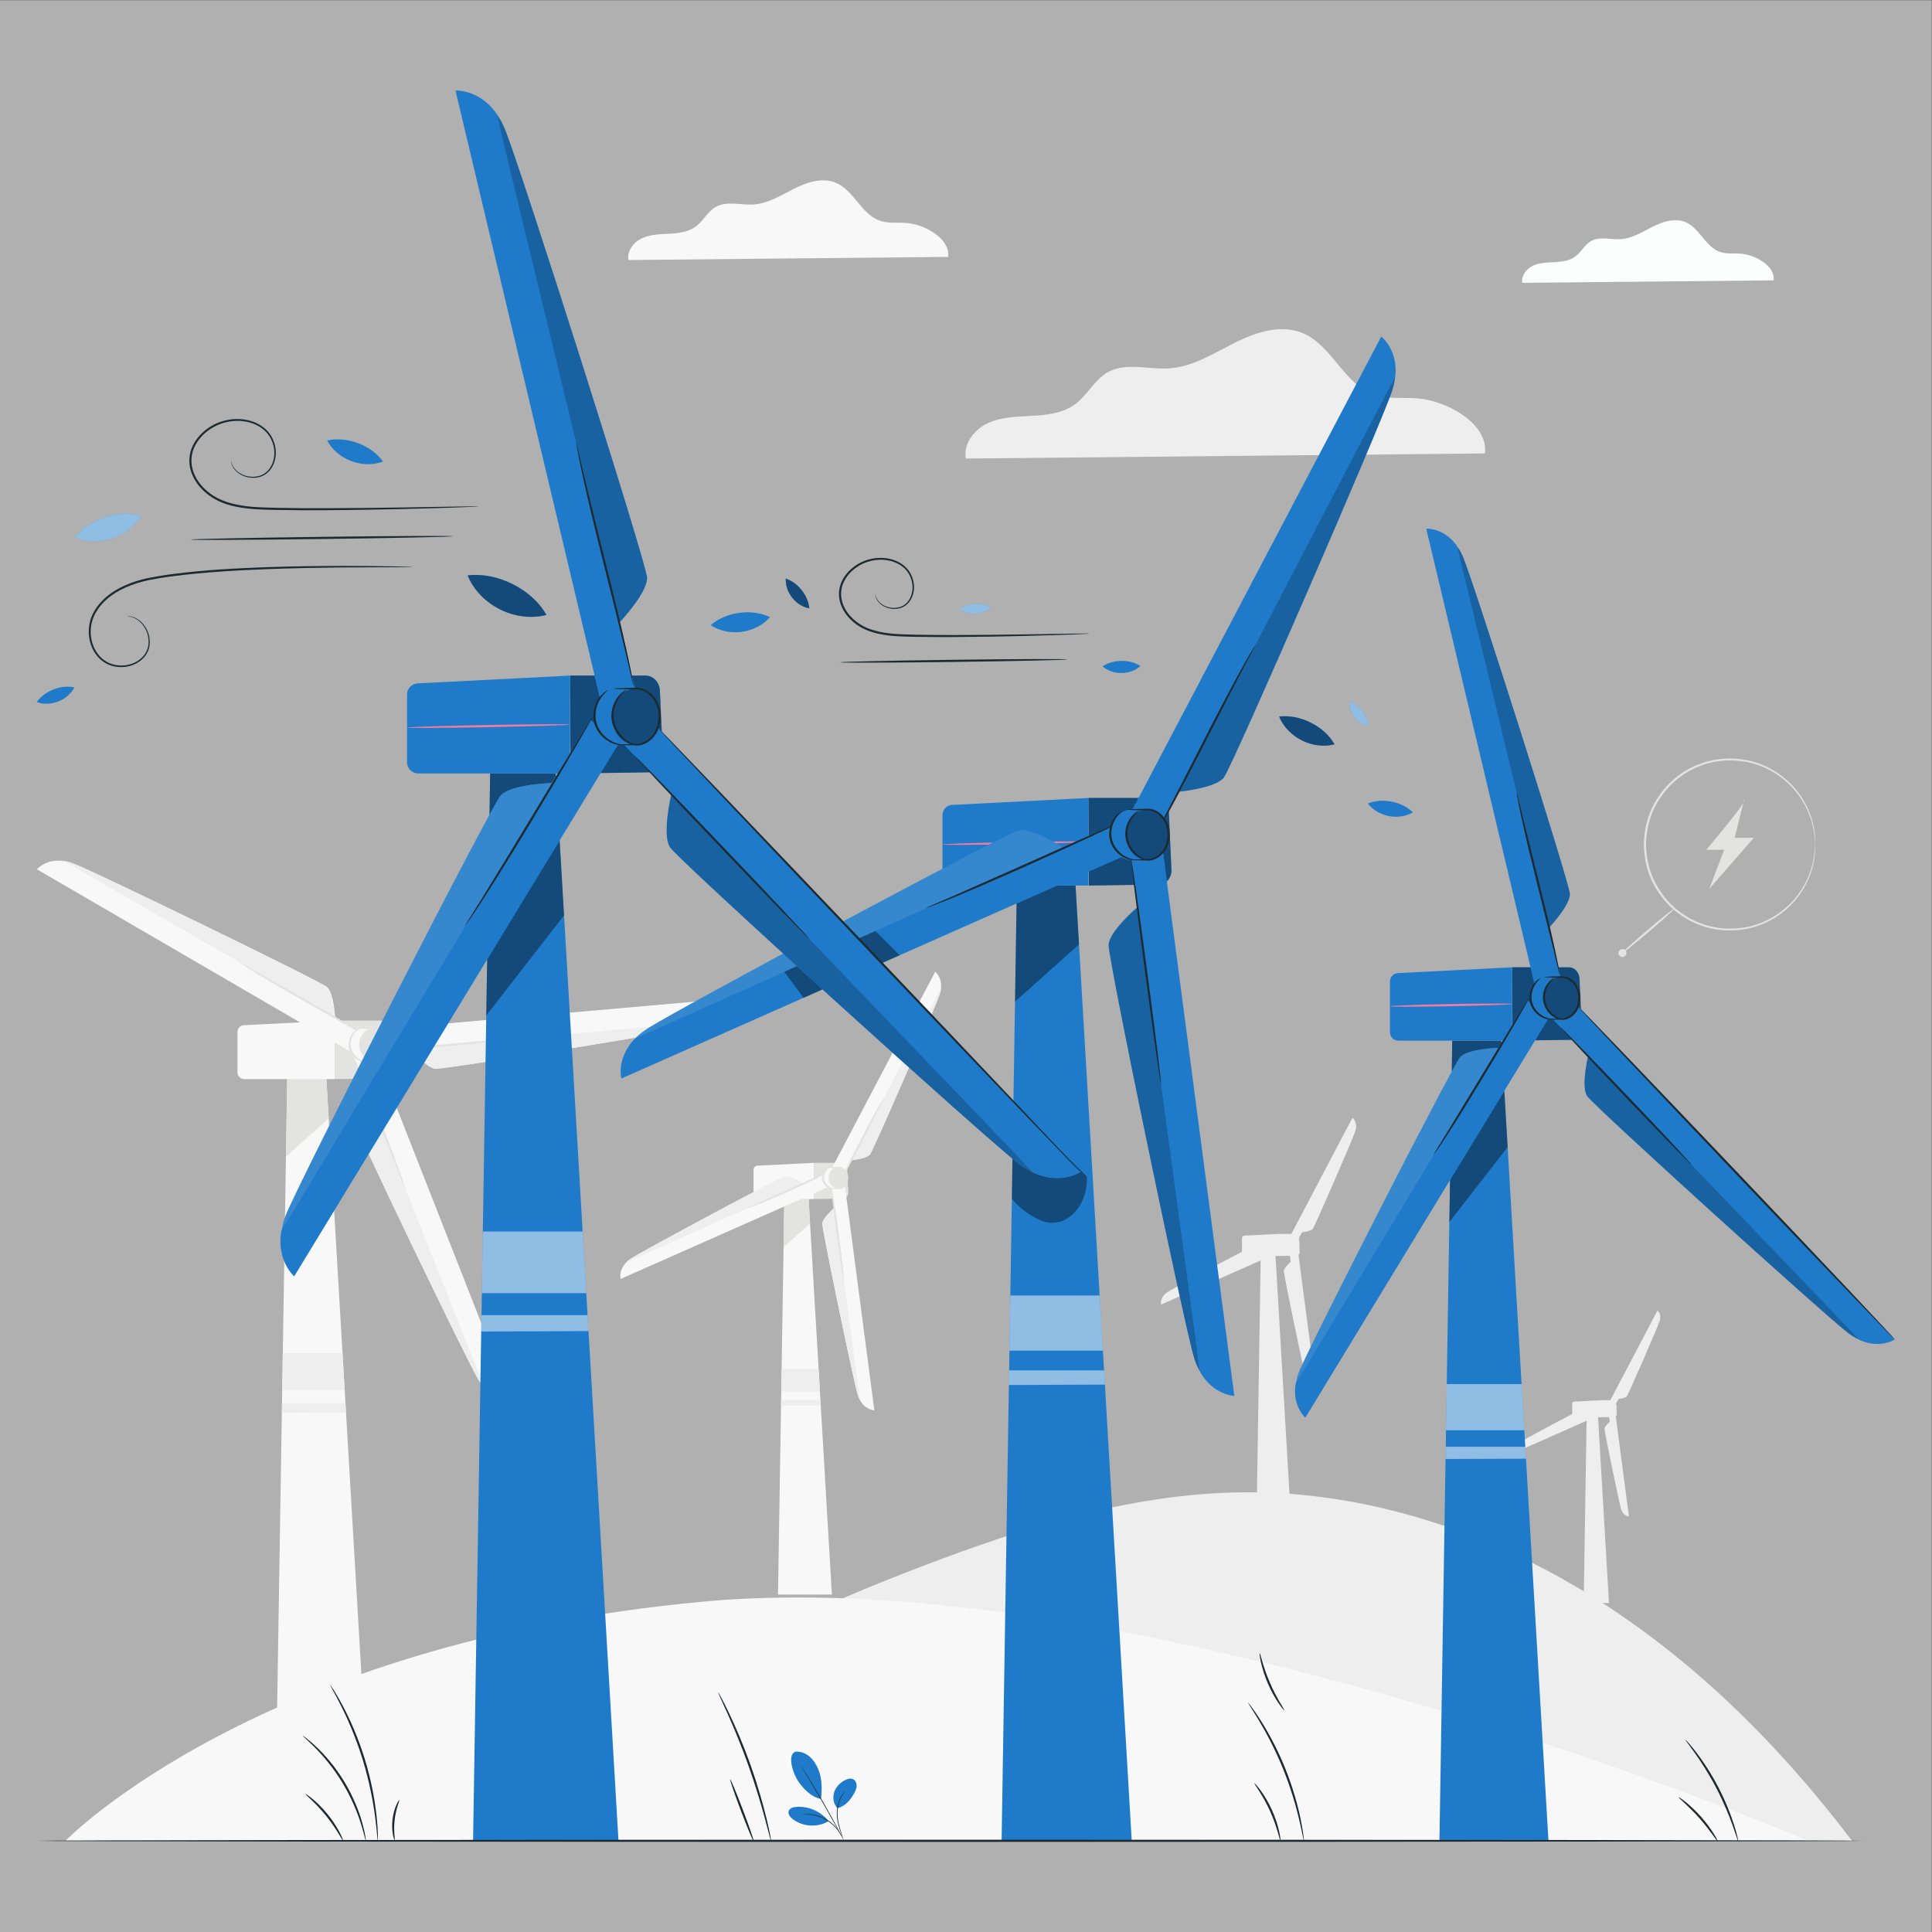 <?xml version="1.0" encoding="UTF-8" standalone="no"?>
<!-- Created with Inkscape (http://www.inkscape.org/) -->

<svg
   xmlns:dc="http://purl.org/dc/elements/1.1/"
   xmlns:cc="http://creativecommons.org/ns#"
   xmlns:rdf="http://www.w3.org/1999/02/22-rdf-syntax-ns#"
   xmlns:svg="http://www.w3.org/2000/svg"
   xmlns="http://www.w3.org/2000/svg"
   xmlns:sodipodi="http://sodipodi.sourceforge.net/DTD/sodipodi-0.dtd"
   xmlns:inkscape="http://www.inkscape.org/namespaces/inkscape"
   version="1.1"
   id="svg2"
   xml:space="preserve"
   width="620"
   height="620"
   viewBox="0 0 620 620"
   sodipodi:docname="utilities.svg"
   inkscape:version="0.92.3 (2405546, 2018-03-11)"><rect x="0" y="0" width="620" height="620" fill="#808080" stroke="none"/><sodipodi:namedview
     pagecolor="#ffffff"
     bordercolor="#666666"
     borderopacity="1"
     objecttolerance="10"
     gridtolerance="10"
     guidetolerance="10"
     inkscape:pageopacity="0"
     inkscape:pageshadow="2"
     inkscape:window-width="1920"
     inkscape:window-height="1057"
     id="namedview4"
     showgrid="false"
     inkscape:zoom="0.59370004"
     inkscape:cx="-448.59185"
     inkscape:cy="356.96466"
     inkscape:window-x="-8"
     inkscape:window-y="-8"
     inkscape:window-maximized="1"
     inkscape:current-layer="g12"
     fit-margin-top="0"
     fit-margin-left="0"
     fit-margin-right="0"
     fit-margin-bottom="0" /><defs
     id="defs6" /><g
     transform="matrix(1.333,0,0,-1.333,-38.74,581.26)"
     inkscape:label="ink_ext_XXXXXX"
     inkscape:groupmode="layer"
     id="g10"><g
       transform="scale(0.1)"
       id="g12"><rect
         style="opacity:0.4;fill:#f9f9f9;fill-opacity:1;fill-rule:nonzero;stroke:none;stroke-width:12.859;stroke-miterlimit:4;stroke-dasharray:none;stroke-opacity:0.941"
         id="rect3113"
         width="4650"
         height="4650"
         x="290.551"
         y="-4359.449"
         transform="scale(1,-1)" /><g
         id="g3302"
         transform="translate(379.018,-73.658)"><path
           d="m 4181.46,3759.27 c 4.63,33.62 -42.82,61.29 -78.47,64.16 -17.01,1.37 -34.67,-1.23 -50.78,4.38 -34.91,12.17 -48.85,57.26 -82.9,71.63 -25.46,10.74 -54.78,1.18 -79.46,-11.24 -24.69,-12.43 -49.08,-28.06 -76.66,-29.83 -23.98,-1.53 -50.04,7.36 -71.02,-4.35 -15.64,-8.73 -23.83,-26.76 -38.25,-37.39 -14.1,-10.4 -32.5,-12.61 -49.99,-13.55 -17.5,-0.95 -35.61,-1.13 -51.54,-8.43 -15.94,-7.29 -29.11,-24.14 -25.81,-41.35 l 604.88,5.97"
           style="opacity:1;fill:#fcfdfd;fill-opacity:1;fill-rule:nonzero;stroke:none"
           id="path14"
           inkscape:connector-curvature="0" /><path
           d="m 3046.33,1467.6 c 1.64,0.19 4.63,0.58 8.07,1.24 2.96,0.56 6.23,1.32 9.21,2.31 1.49,0.49 2.9,1.04 4.16,1.65 1.89,0.92 3.44,1.97 4.4,3.18 5.08,6.46 95.28,214.15 101.97,234.23 1.07,3.32 1.85,6.45 2.38,9.41 l -0.45,-0.84 c 1.98,16.69 -8.44,24.62 -8.44,24.62 L 3020.5,1463.66 h -30.4 l -82.72,-4.22 c -3.23,-0.17 -5.78,-2.84 -5.78,-6.08 v -32.61 c -62.27,-32.6 -166.65,-88.91 -179.22,-97.14 -2.91,-1.94 -5.45,-3.91 -7.71,-5.89 l 0.87,0.37 c -11.91,-11.85 -8.66,-24.55 -8.66,-24.55 l 239.65,106.15 -3.89,-243.75 -0.44,-27.39 -0.26,-15.76 -0.08,-5.08 -4.42,-276.351 h 78.91 l -16.27,276.591 -0.12,1.98 -1.09,18.62 -1.98,33.42 -14.62,248.59 h 7.83 l 26.99,0.37 c 0.43,-4.16 0.97,-9.03 1.61,-14.46 -3.47,-3.09 -16,-14.76 -16.38,-21.84 -0.44,-8.21 45.64,-229.91 51.75,-250.16 1.05,-3.34 2.21,-6.34 3.48,-9.06 l -0.11,0.93 c 8.01,-14.76 21.1,-15.24 21.1,-15.24 l -40.93,312.06 c 1.8,1.65 2.94,4.17 2.81,6.96 l -0.76,16.94 c 0.44,1.87 0.7,3.82 0.54,5.83 -0.1,1.67 -0.48,3.26 -1.03,4.77 l -0.28,6.39 c 2.25,3.99 4.75,8.54 7.44,13.55"
           style="opacity:1;fill:#eeeeee;fill-opacity:1;fill-rule:nonzero;stroke:none"
           id="path16"
           inkscape:connector-curvature="0" /><path
           d="m 3808.26,1066.27 c 1.27,0.14 3.57,0.45 6.23,0.95 2.29,0.43 4.82,1.02 7.11,1.78 1.15,0.38 2.24,0.8 3.21,1.28 1.46,0.7 2.66,1.52 3.39,2.45 3.93,4.98 73.56,165.3 78.71,180.8 0.83,2.57 1.43,4.98 1.85,7.26 l -0.35,-0.64 c 1.52,12.88 -6.53,19.01 -6.53,19.01 l -113.56,-215.94 h -23.47 l -63.84,-3.26 c -2.5,-0.13 -4.46,-2.19 -4.46,-4.69 v -25.17 c -48.07,-25.16 -128.64,-68.631 -138.35,-74.979 -2.24,-1.5 -4.2,-3.012 -5.95,-4.551 l 0.67,0.289 c -9.18,-9.16 -6.68,-18.961 -6.68,-18.961 l 184.99,81.942 -3.01,-188.141 -0.34,-21.14 -0.2,-12.18 -0.05,-3.91 -3.42,-213.321 h 60.91 l -12.56,213.512 -0.09,1.52 -0.85,14.379 -1.51,25.793 -11.29,191.878 h 6.03 l 20.84,0.3 c 0.33,-3.22 0.75,-6.98 1.24,-11.18 -2.66,-2.38 -12.34,-11.389 -12.63,-16.85 -0.35,-6.328 35.22,-177.461 39.94,-193.102 0.8,-2.578 1.71,-4.886 2.68,-6.988 l -0.08,0.719 c 6.18,-11.399 16.28,-11.758 16.28,-11.758 l -31.59,240.859 c 1.4,1.28 2.27,3.23 2.17,5.38 l -0.6,13.08 c 0.36,1.45 0.55,2.95 0.43,4.49 -0.07,1.29 -0.38,2.52 -0.8,3.7 l -0.22,4.92 c 1.75,3.09 3.68,6.6 5.75,10.47"
           style="opacity:1;fill:#eeeeee;fill-opacity:1;fill-rule:nonzero;stroke:none"
           id="path18"
           inkscape:connector-curvature="0" /><path
           d="M 3737.13,595.469 C 3489.57,748 3202.69,842.66 2911.91,841.59 2622.18,840.512 2341.3,746.238 2071.63,640.281 1654.8,476.5 1212.9,225.469 824.441,2.602 H 4370.23 C 4194.51,234.281 3984.7,442.949 3737.13,595.469"
           style="opacity:1;fill:#eeeeee;fill-opacity:1;fill-rule:nonzero;stroke:none"
           id="path20"
           inkscape:connector-curvature="0" /><path
           d="m 69.125,2.602 c 0,0 463.32,477.82 1538.595,576.058 C 2683.01,676.891 4265.12,2.602 4265.12,2.602 H 69.125"
           style="opacity:1;fill:#f8f8f9;fill-opacity:1;fill-rule:nonzero;stroke:none"
           id="path22"
           inkscape:connector-curvature="0" /><path
           d="m 3486.38,3342.59 c 9.56,69.46 -88.47,126.6 -162.13,132.54 -35.13,2.83 -71.61,-2.54 -104.9,9.05 -72.1,25.14 -100.89,118.28 -171.25,147.96 -52.58,22.18 -113.14,2.43 -164.13,-23.23 -50.98,-25.66 -101.37,-57.96 -158.35,-61.61 -16.65,-1.06 -33.78,0.31 -50.84,1.67 -33.69,2.71 -67.08,5.41 -95.87,-10.66 -32.3,-18.04 -49.22,-55.27 -79,-77.23 -29.13,-21.49 -67.13,-26.03 -103.27,-28 -36.14,-1.97 -73.57,-2.33 -106.48,-17.4 -32.9,-15.07 -60.13,-49.87 -53.3,-85.41 l 1249.52,12.32"
           style="opacity:1;fill:#eeeeee;fill-opacity:1;fill-rule:nonzero;stroke:none"
           id="path24"
           inkscape:connector-curvature="0" /><path
           d="M 718.133,1977.26 H 826.82 c 10.993,0 20.055,-9.47 20.602,-21.54 l 4.262,-94 c 0.582,-12.84 -8.649,-23.64 -20.344,-23.8 l -113.207,-1.58 v 140.92"
           style="opacity:1;fill:#e3e3e2;fill-opacity:1;fill-rule:nonzero;stroke:none"
           id="path26"
           inkscape:connector-curvature="0" /><path
           d="m 959.52,1861.31 c 21.703,-2.09 614.75,94.92 669.13,108.82 61.17,15.64 64.74,62.22 64.74,62.22 l -894.46,-78.6 -3.653,-52.52 106.196,8.46 c 0,0 36.343,-46.29 58.047,-48.38"
           style="opacity:1;fill:#f8f8f9;fill-opacity:1;fill-rule:nonzero;stroke:none"
           id="path28"
           inkscape:connector-curvature="0" /><path
           d="m 1628.65,1970.13 c 8.97,2.39 17.05,5.14 24.43,8.2 l -38.06,-2.93 -713.547,-65.71 c 0,0 36.343,-46.29 58.047,-48.38 21.703,-2.09 614.75,94.92 669.13,108.82"
           style="opacity:1;fill:#eeeeee;fill-opacity:1;fill-rule:nonzero;stroke:none"
           id="path30"
           inkscape:connector-curvature="0" /><path
           d="m 823.758,1903.49 c -0.125,1.44 81.222,9.88 181.672,18.87 100.48,8.99 182.02,15.12 182.15,13.68 0.12,-1.43 -81.2,-9.88 -181.69,-18.87 -100.449,-8.98 -182.003,-15.1 -182.132,-13.68"
           style="opacity:1;fill:#e3e3e2;fill-opacity:1;fill-rule:nonzero;stroke:none"
           id="path32"
           inkscape:connector-curvature="0" /><path
           d="M 602.977,1836.34 578.398,299.289 H 787.801 L 697.367,1836.34 h -94.39"
           style="opacity:1;fill:#f8f8f9;fill-opacity:1;fill-rule:nonzero;stroke:none"
           id="path34"
           inkscape:connector-curvature="0" /><path
           d="m 602.977,1836.34 -2.989,-186.82 102.953,92.02 -5.574,94.8 h -94.39"
           style="opacity:1;fill:#e3e3e2;fill-opacity:1;fill-rule:nonzero;stroke:none"
           id="path36"
           inkscape:connector-curvature="0" /><path
           d="m 483.301,1949.91 v -97.4 c 0,-8.93 7.234,-16.17 16.168,-16.17 h 218.664 v 140.92 l -219.492,-11.21 c -8.598,-0.44 -15.34,-7.53 -15.34,-16.14"
           style="opacity:1;fill:#f8f8f9;fill-opacity:1;fill-rule:nonzero;stroke:none"
           id="path38"
           inkscape:connector-curvature="0" /><path
           d="M 698.727,2057.98 C 682.195,2072.21 141.742,2334.92 89.289,2354.92 30.297,2377.41 0.52,2341.41 0.52,2341.41 L 776.629,1889.87 l 33.273,40.8 -91.652,54.32 c 0,0 -2.992,58.78 -19.523,72.99"
           style="opacity:1;fill:#f8f8f9;fill-opacity:1;fill-rule:nonzero;stroke:none"
           id="path40"
           inkscape:connector-curvature="0" /><path
           d="m 89.289,2354.92 c -8.699,3.22 -16.887,5.63 -24.672,7.39 L 97.391,2342.75 718.25,1984.99 c 0,0 -2.992,58.78 -19.527,72.99 -16.528,14.23 -556.981,276.94 -609.434,296.94"
           style="opacity:1;fill:#eeeeee;fill-opacity:1;fill-rule:nonzero;stroke:none"
           id="path42"
           inkscape:connector-curvature="0" /><path
           d="m 487.586,2117.91 c 0.191,0.3 4.68,-2.05 12.629,-6.55 8.781,-5.03 20.047,-11.49 33.555,-19.23 29.257,-16.6 68.058,-38.62 110.957,-62.96 43.386,-24.55 82.429,-47.24 110.281,-64.35 13.93,-8.54 25.117,-15.6 32.734,-20.66 7.629,-5.04 11.754,-7.97 11.563,-8.28 -0.192,-0.3 -4.672,2.05 -12.621,6.55 -8.786,5.04 -20.047,11.48 -33.555,19.23 -29.258,16.6 -68.066,38.62 -110.973,62.97 -43.379,24.54 -82.418,47.23 -110.269,64.34 -13.93,8.55 -25.117,15.6 -32.735,20.66 -7.625,5.04 -11.757,7.97 -11.566,8.28"
           style="opacity:1;fill:#e3e3e2;fill-opacity:1;fill-rule:nonzero;stroke:none"
           id="path44"
           inkscape:connector-curvature="0" /><path
           d="M 592.426,1176.66 H 736.18 l 5.218,-88.69 h -150.39 l 1.418,88.69"
           style="opacity:1;fill:#eeeeee;fill-opacity:1;fill-rule:nonzero;stroke:none"
           id="path46"
           inkscape:connector-curvature="0" /><path
           d="m 590.504,1056.24 h 152.762 l 1.347,-22.92 -154.488,-0.65 0.379,23.57"
           style="opacity:1;fill:#eeeeee;fill-opacity:1;fill-rule:nonzero;stroke:none"
           id="path48"
           inkscape:connector-curvature="0" /><path
           d="m 769.516,1724.39 c 4.132,-21.42 264.794,-562.85 293.514,-611.09 32.29,-54.26 77.98,-44.52 77.98,-44.52 l -328.229,835.78 -51.41,-11.34 38.145,-99.48 c 0,0 -34.137,-47.94 -30,-69.35"
           style="opacity:1;fill:#f8f8f9;fill-opacity:1;fill-rule:nonzero;stroke:none"
           id="path50"
           inkscape:connector-curvature="0" /><path
           d="m 1063.03,1113.3 c 4.82,-7.93 9.75,-14.9 14.76,-21.12 l -13.56,35.69 -264.714,665.87 c 0,0 -34.137,-47.94 -30,-69.35 4.129,-21.42 264.804,-562.85 293.514,-611.09"
           style="opacity:1;fill:#eeeeee;fill-opacity:1;fill-rule:nonzero;stroke:none"
           id="path52"
           inkscape:connector-curvature="0" /><path
           d="m 759.598,1897.69 c 0.156,0.53 2.457,-4.19 6.074,-12.24 3.941,-9.11 8.969,-20.74 14.988,-34.66 12.414,-29.37 29.172,-70.1 47.098,-115.32 17.933,-45.24 33.582,-86.43 44.316,-116.47 5.375,-15.01 9.528,-27.24 12.223,-35.74 2.695,-8.52 3.953,-13.29 3.617,-13.41 -0.348,-0.12 -2.25,4.43 -5.527,12.72 -3.617,9.24 -8.235,21.03 -13.758,35.14 -12.074,30.59 -28.051,71.08 -45.715,115.84 -17.641,44.77 -33.605,85.26 -45.664,115.86 -5.406,14.17 -9.918,26.01 -13.453,35.27 -3.039,8.29 -4.711,13.28 -4.199,13.01"
           style="opacity:1;fill:#e3e3e2;fill-opacity:1;fill-rule:nonzero;stroke:none"
           id="path54"
           inkscape:connector-curvature="0" /><path
           d="m 821.84,1918.02 c 0,-10.06 8.336,-29.85 2.402,-36.27 -4.984,-5.39 -26.226,-4.25 -36.652,-4.25 -18.914,0 -34.246,18.14 -34.246,40.52 0,22.38 15.332,40.52 34.246,40.52 10.422,0 23.691,1.84 37.988,-2.99 8.289,-2.8 -3.738,-27.48 -3.738,-37.53"
           style="opacity:1;fill:#f8f8f9;fill-opacity:1;fill-rule:nonzero;stroke:none"
           id="path56"
           inkscape:connector-curvature="0" /><path
           d="m 846.957,1918.02 c 0,-22.38 -15.336,-40.52 -34.246,-40.52 -18.918,0 -34.25,18.14 -34.25,40.52 0,22.38 15.332,40.52 34.25,40.52 18.91,0 34.246,-18.14 34.246,-40.52"
           style="opacity:1;fill:#e3e3e2;fill-opacity:1;fill-rule:nonzero;stroke:none"
           id="path58"
           inkscape:connector-curvature="0" /><path
           d="m 780.398,1958.54 c 0,0.5 4.59,0.95 12.59,1.32 4.485,0.16 9.278,0.32 14.399,0.51 1.199,-0.06 2.433,0.03 3.73,0.13 1.684,0.12 3.469,0.25 5.399,0.03 3.336,-0.32 6.781,-1.26 10.097,-2.77 l -0.254,0.1 0.266,-0.09 0.195,-0.09 c 12.071,-5.44 21.746,-19.6 22.789,-35.66 1.02,-13.63 -3.648,-26.89 -11.839,-35.34 -8.02,-8.67 -19.254,-12.07 -27.485,-10.51 h 0.285 c -14.289,0.26 -22.769,0.77 -22.769,1.43 0.004,0.67 8.457,1.39 22.5,2.03 l 0.199,0.01 0.09,-0.01 c 7.359,-0.88 16.82,2.48 23.695,10.26 7.012,7.62 11.039,19.48 10.133,31.73 -0.949,14.42 -9.352,26.92 -19.586,31.95 l 0.191,-0.09 -0.109,0.05 -0.258,0.11 c -2.851,1.41 -5.785,2.32 -8.64,2.73 -1.543,0.26 -3.137,0.22 -4.727,0.18 -1.285,-0.03 -2.566,-0.06 -3.824,0.06 -5.141,0.2 -9.949,0.39 -14.453,0.56 -8.024,0.41 -12.614,0.88 -12.614,1.37"
           style="opacity:1;fill:#e3e3e2;fill-opacity:1;fill-rule:nonzero;stroke:none"
           id="path60"
           inkscape:connector-curvature="0" /><path
           d="m 809.785,1878.09 c -0.086,-0.55 -6.101,-0.05 -13.972,5.22 -7.727,5.05 -16.997,15.86 -18.977,30.58 -1.852,14.75 4.34,27.57 10.516,34.44 6.265,7.1 11.949,9.12 12.171,8.61 0.489,-0.72 -4.265,-3.8 -9.273,-10.89 -4.996,-6.9 -9.879,-18.58 -8.254,-31.48 1.731,-12.89 9.438,-22.93 16.035,-28.32 6.657,-5.57 12.039,-7.34 11.754,-8.16"
           style="opacity:1;fill:#e3e3e2;fill-opacity:1;fill-rule:nonzero;stroke:none"
           id="path62"
           inkscape:connector-curvature="0" /><path
           d="m 794.844,1877.32 c 0.09,-0.52 -6.438,-1.79 -16.125,1.87 -9.434,3.42 -21.961,13.02 -26.524,28.67 -4.336,15.71 1.285,30.47 7.516,38.34 6.324,8.19 12.543,10.54 12.738,10.06 0.528,-0.73 -4.687,-4.13 -9.707,-12.15 -5.012,-7.78 -9.336,-21.15 -5.539,-34.83 3.957,-13.63 14.652,-22.73 22.996,-26.72 8.492,-4.2 14.719,-4.35 14.645,-5.24"
           style="opacity:1;fill:#e3e3e2;fill-opacity:1;fill-rule:nonzero;stroke:none"
           id="path64"
           inkscape:connector-curvature="0" /><path
           d="m 1871.17,1634.81 h 67.32 c 6.81,0 12.42,-5.87 12.76,-13.35 l 2.64,-58.22 c 0.36,-7.95 -5.36,-14.64 -12.6,-14.74 l -70.12,-0.97 v 87.28"
           style="opacity:1;fill:#e3e3e2;fill-opacity:1;fill-rule:nonzero;stroke:none"
           id="path66"
           inkscape:connector-curvature="0" /><path
           d="m 1891.27,1488.46 c -0.72,-13.48 75.01,-377.91 85.06,-411.2 11.3,-37.44 40.22,-38.42 40.22,-38.42 l -72.34,551.46 -32.6,0.87 8.06,-65.5 c 0,0 -27.69,-23.71 -28.4,-37.21"
           style="opacity:1;fill:#f8f8f9;fill-opacity:1;fill-rule:nonzero;stroke:none"
           id="path68"
           inkscape:connector-curvature="0" /><path
           d="m 1976.33,1077.26 c 1.71,-5.49 3.63,-10.41 5.71,-14.89 l -2.81,23.47 -59.56,439.83 c 0,0 -27.69,-23.71 -28.4,-37.21 -0.72,-13.48 75.01,-377.91 85.06,-411.2"
           style="opacity:1;fill:#eeeeee;fill-opacity:1;fill-rule:nonzero;stroke:none"
           id="path70"
           inkscape:connector-curvature="0" /><path
           d="m 1913.78,1573.6 c 1.42,0.18 9.24,-49.87 17.46,-111.8 8.23,-61.94 13.73,-112.29 12.31,-112.49 -1.43,-0.18 -9.24,49.87 -17.47,111.81 -8.22,61.92 -13.73,112.29 -12.3,112.48"
           style="opacity:1;fill:#e3e3e2;fill-opacity:1;fill-rule:nonzero;stroke:none"
           id="path72"
           inkscape:connector-curvature="0" /><path
           d="m 1799.84,1547.53 -15.23,-952.069 h 129.71 l -56.02,952.069 h -58.46"
           style="opacity:1;fill:#f8f8f9;fill-opacity:1;fill-rule:nonzero;stroke:none"
           id="path74"
           inkscape:connector-curvature="0" /><path
           d="m 1799.84,1547.53 -1.85,-115.73 63.77,57 -3.46,58.73 h -58.46"
           style="opacity:1;fill:#e3e3e2;fill-opacity:1;fill-rule:nonzero;stroke:none"
           id="path76"
           inkscape:connector-curvature="0" /><path
           d="m 1725.71,1617.87 v -60.34 c 0,-5.52 4.48,-10 10.01,-10 h 135.45 v 87.28 l -135.96,-6.94 c -5.32,-0.28 -9.5,-4.67 -9.5,-10"
           style="opacity:1;fill:#f8f8f9;fill-opacity:1;fill-rule:nonzero;stroke:none"
           id="path78"
           inkscape:connector-curvature="0" /><path
           d="m 2006.07,1655.06 c 8.36,10.61 156.63,352.02 167.62,385.01 12.35,37.11 -10.71,54.58 -10.71,54.58 l -258.88,-492.25 26.13,-19.5 31.19,58.15 c 0,0 36.29,3.41 44.65,14.01"
           style="opacity:1;fill:#f8f8f9;fill-opacity:1;fill-rule:nonzero;stroke:none"
           id="path80"
           inkscape:connector-curvature="0" /><path
           d="m 2173.69,2040.07 c 1.76,5.47 3.03,10.6 3.92,15.47 l -11.24,-20.8 -204.95,-393.69 c 0,0 36.29,3.41 44.65,14.01 8.36,10.61 156.63,352.02 167.62,385.01"
           style="opacity:1;fill:#eeeeee;fill-opacity:1;fill-rule:nonzero;stroke:none"
           id="path82"
           inkscape:connector-curvature="0" /><path
           d="m 2037.56,1787.31 c 0.65,-0.36 -4.96,-11.55 -14.1,-29.59 -9.85,-19.38 -22.16,-43.63 -35.77,-70.45 -14.04,-27.5 -27.15,-52.23 -37.17,-69.83 -9.99,-17.63 -16.75,-28.19 -17.35,-27.85 -0.65,0.37 4.96,11.56 14.11,29.59 9.84,19.39 22.15,43.64 35.77,70.46 14.03,27.49 27.15,52.21 37.16,69.82 9.99,17.63 16.75,28.19 17.35,27.85"
           style="opacity:1;fill:#e3e3e2;fill-opacity:1;fill-rule:nonzero;stroke:none"
           id="path84"
           inkscape:connector-curvature="0" /><path
           d="m 1793.3,1138.91 h 89.05 l 3.23,-54.94 h -93.15 l 0.87,54.94"
           style="opacity:1;fill:#eeeeee;fill-opacity:1;fill-rule:nonzero;stroke:none"
           id="path86"
           inkscape:connector-curvature="0" /><path
           d="m 1792.11,1064.32 h 94.62 l 0.84,-14.2 -95.69,-0.4 0.23,14.6"
           style="opacity:1;fill:#eeeeee;fill-opacity:1;fill-rule:nonzero;stroke:none"
           id="path88"
           inkscape:connector-curvature="0" /><path
           d="m 1801.5,1602.43 c -13.14,-3.13 -341.31,-178.78 -370.4,-197.82 -32.72,-21.43 -25.48,-49.44 -25.48,-49.44 l 508.52,225.25 -8.38,31.51 -60.55,-26.23 c 0,0 -30.57,19.85 -43.71,16.73"
           style="opacity:1;fill:#f8f8f9;fill-opacity:1;fill-rule:nonzero;stroke:none"
           id="path90"
           inkscape:connector-curvature="0" /><path
           d="m 1431.1,1404.61 c -4.77,-3.2 -8.96,-6.43 -12.67,-9.7 l 21.72,9.33 405.06,181.46 c 0,0 -30.57,19.85 -43.71,16.73 -13.14,-3.13 -341.31,-178.78 -370.4,-197.82"
           style="opacity:1;fill:#eeeeee;fill-opacity:1;fill-rule:nonzero;stroke:none"
           id="path92"
           inkscape:connector-curvature="0" /><path
           d="m 1908.49,1613.15 c 0.53,-0.53 -10.46,-6.32 -28.18,-14.91 -17.77,-8.63 -42.49,-20.18 -70.01,-32.47 -27.52,-12.3 -52.64,-22.97 -71.02,-30.25 -18.38,-7.3 -30.02,-11.13 -30.28,-10.46 -0.26,0.67 10.87,5.7 28.84,13.85 19.41,8.72 43.59,19.59 70.34,31.61 27.5,12.29 52.44,23.3 70.6,31.07 18.1,7.73 29.64,12.34 29.71,11.56"
           style="opacity:1;fill:#e3e3e2;fill-opacity:1;fill-rule:nonzero;stroke:none"
           id="path94"
           inkscape:connector-curvature="0" /><path
           d="m 1935.4,1598.11 c 0,-6.22 5.17,-18.49 1.49,-22.46 -3.09,-3.34 -16.25,-2.64 -22.7,-2.64 -11.72,0 -21.21,11.24 -21.21,25.1 0,13.87 9.49,25.11 21.21,25.11 6.45,0 14.67,1.13 23.53,-1.86 5.13,-1.74 -2.32,-17.02 -2.32,-23.25"
           style="opacity:1;fill:#f8f8f9;fill-opacity:1;fill-rule:nonzero;stroke:none"
           id="path96"
           inkscape:connector-curvature="0" /><path
           d="m 1950.96,1598.11 c 0,-13.86 -9.5,-25.1 -21.22,-25.1 -11.71,0 -21.21,11.24 -21.21,25.1 0,13.87 9.5,25.11 21.21,25.11 11.72,0 21.22,-11.24 21.22,-25.11"
           style="opacity:1;fill:#e3e3e2;fill-opacity:1;fill-rule:nonzero;stroke:none"
           id="path98"
           inkscape:connector-curvature="0" /><path
           d="m 1909.74,1623.22 c 0,0.49 2.84,0.95 7.79,1.33 l 8.9,0.5 c 1.7,-0.04 3.53,0.41 5.77,0.19 2.16,-0.19 4.39,-0.77 6.53,-1.73 l -0.25,0.11 0.19,-0.07 0.2,-0.09 c 7.82,-3.44 14.06,-12.53 14.72,-22.8 0.66,-8.7 -2.36,-17.18 -7.66,-22.58 -5.18,-5.53 -12.48,-7.64 -17.74,-6.55 h 0.29 c -8.91,0.34 -14.16,0.88 -14.16,1.55 0,0.67 5.23,1.35 13.88,1.92 l 0.17,0.01 0.12,-0.01 c 4.39,-0.42 9.92,1.65 13.96,6.3 4.12,4.56 6.49,11.64 5.95,18.97 -0.57,8.61 -5.53,16.04 -11.52,19.08 l 0.19,-0.09 -0.04,0.02 -0.25,0.11 c -3.46,1.91 -6.63,1.83 -10.27,1.91 l -8.96,0.55 c -4.97,0.41 -7.81,0.87 -7.81,1.37"
           style="opacity:1;fill:#e3e3e2;fill-opacity:1;fill-rule:nonzero;stroke:none"
           id="path100"
           inkscape:connector-curvature="0" /><path
           d="m 1927.94,1573.38 c -0.13,-0.6 -3.97,-0.53 -9.08,2.67 -5,3.07 -11.04,9.91 -12.32,19.38 -1.18,9.48 2.9,17.64 6.95,21.89 4.12,4.4 7.82,5.45 8.09,4.9 0.44,-0.68 -2.33,-2.79 -5.19,-7.18 -2.87,-4.28 -5.65,-11.29 -4.68,-18.94 1.02,-7.63 5.5,-13.7 9.37,-17.11 3.89,-3.51 7.11,-4.84 6.86,-5.61"
           style="opacity:1;fill:#e3e3e2;fill-opacity:1;fill-rule:nonzero;stroke:none"
           id="path102"
           inkscape:connector-curvature="0" /><path
           d="m 1918.68,1572.91 c 0.06,-0.6 -4.04,-1.64 -10.27,0.51 -6.05,2.02 -14.16,8.06 -17.1,18.13 -2.79,10.12 0.94,19.52 5.03,24.41 4.17,5.11 8.21,6.37 8.47,5.83 0.47,-0.67 -2.57,-2.98 -5.44,-7.92 -2.87,-4.79 -5.3,-12.81 -3.05,-20.9 2.34,-8.06 8.61,-13.6 13.57,-16.18 5.04,-2.7 8.83,-3.06 8.79,-3.88"
           style="opacity:1;fill:#e3e3e2;fill-opacity:1;fill-rule:nonzero;stroke:none"
           id="path104"
           inkscape:connector-curvature="0" /><path
           d="m 2194.04,3815.77 c 5.89,42.78 -54.49,77.96 -99.85,81.62 -21.63,1.75 -44.1,-1.56 -64.59,5.58 -44.41,15.48 -62.14,72.84 -105.47,91.11 -32.38,13.67 -69.67,1.5 -101.07,-14.3 -31.41,-15.8 -62.44,-35.69 -97.52,-37.94 -30.52,-1.95 -63.65,9.37 -90.35,-5.54 -19.89,-11.11 -30.32,-34.03 -48.65,-47.56 -17.94,-13.23 -41.35,-16.03 -63.6,-17.24 -22.26,-1.21 -45.3,-1.44 -65.57,-10.72 -20.27,-9.28 -37.04,-30.71 -32.83,-52.6 l 769.5,7.59"
           style="opacity:1;fill:#f8f8f9;fill-opacity:1;fill-rule:nonzero;stroke:none"
           id="path106"
           inkscape:connector-curvature="0" /><path
           d="m 4110.08,2507.82 c 10.78,0.51 -90.57,-119.35 -90.57,-119.35 h 42.88 l -35.77,-94.07 107.2,122.79 -46.16,0.01 22.42,90.62"
           style="opacity:1;fill:#e3e3e2;fill-opacity:1;fill-rule:nonzero;stroke:none"
           id="path108"
           inkscape:connector-curvature="0" /><path
           d="m 4281.64,2401.11 c -0.1,0 -0.24,1.13 -0.44,3.32 -0.19,2.46 -0.44,5.67 -0.75,9.71 -0.19,4.28 -0.62,9.55 -1.84,15.69 -1.01,6.17 -1.98,13.32 -4.37,21.08 -3.67,15.78 -11.13,34.4 -22.83,54.13 -11.79,19.64 -28.77,40.15 -51.85,57.53 -23,17.23 -52,31.87 -85.46,37.76 -33.23,5.68 -70.73,4.62 -106.44,-8.96 -9.08,-2.92 -17.62,-7.42 -26.4,-11.63 -8.31,-5.04 -17.08,-9.68 -24.82,-15.97 -8.23,-5.66 -15.42,-12.73 -22.95,-19.54 -6.81,-7.54 -13.97,-14.91 -19.83,-23.47 -12.04,-16.74 -22.56,-35.32 -28.92,-55.76 -6.6,-20.32 -10.14,-41.9 -10.43,-63.86 0.28,-21.96 3.82,-43.55 10.42,-63.87 6.35,-20.45 16.87,-39.04 28.91,-55.79 5.87,-8.55 13.03,-15.93 19.84,-23.48 7.53,-6.8 14.72,-13.88 22.95,-19.54 7.75,-6.3 16.51,-10.93 24.83,-15.97 8.78,-4.21 17.31,-8.71 26.4,-11.63 35.71,-13.59 73.22,-14.64 106.45,-8.96 33.46,5.89 62.46,20.54 85.47,37.76 23.08,17.39 40.05,37.89 51.83,57.54 11.7,19.72 19.16,38.35 22.84,54.12 2.39,7.77 3.35,14.92 4.36,21.08 1.22,6.14 1.65,11.41 1.84,15.69 0.31,4.04 0.56,7.24 0.75,9.71 0.2,2.19 0.34,3.31 0.44,3.31 0.09,0 0.12,-1.12 0.1,-3.32 -0.06,-2.48 -0.14,-5.7 -0.24,-9.77 -0.03,-4.31 -0.29,-9.63 -1.35,-15.84 -0.86,-6.23 -1.67,-13.47 -3.94,-21.35 -3.41,-16.01 -10.66,-34.97 -22.29,-55.12 -11.72,-20.06 -28.76,-41.09 -52.11,-58.98 -23.28,-17.73 -52.77,-32.86 -86.91,-39.07 -33.91,-6 -72.25,-5.09 -108.88,8.69 -9.3,2.96 -18.07,7.53 -27.08,11.83 -8.53,5.12 -17.52,9.86 -25.46,16.29 -8.45,5.78 -15.84,13 -23.58,19.97 -6.99,7.7 -14.33,15.27 -20.37,24.02 -12.37,17.14 -23.17,36.21 -29.72,57.18 -6.78,20.84 -10.43,42.98 -10.72,65.5 0.29,22.52 3.95,44.66 10.73,65.49 6.56,20.96 17.35,40.02 29.73,57.15 6.03,8.75 13.37,16.31 20.37,24.02 7.73,6.97 15.12,14.19 23.57,19.96 7.94,6.43 16.92,11.17 25.46,16.29 9,4.3 17.77,8.87 27.07,11.82 36.62,13.78 74.97,14.7 108.87,8.7 34.14,-6.21 63.63,-21.34 86.91,-39.07 23.35,-17.89 40.39,-38.91 52.11,-58.97 11.64,-20.15 18.89,-39.12 22.3,-55.12 2.26,-7.89 3.08,-15.13 3.94,-21.36 1.06,-6.22 1.32,-11.53 1.35,-15.84 0.1,-4.07 0.18,-7.3 0.24,-9.77 0.02,-2.2 -0.01,-3.33 -0.1,-3.33"
           style="opacity:1;fill:#e3e3e2;fill-opacity:1;fill-rule:nonzero;stroke:none"
           id="path110"
           inkscape:connector-curvature="0" /><path
           d="m 3942.09,2246.51 c 0.93,-1.09 -26.59,-26.11 -61.47,-55.86 -34.89,-29.78 -63.92,-53.01 -64.85,-51.92 -0.94,1.09 26.58,26.11 61.47,55.88 34.88,29.75 63.91,52.99 64.85,51.9"
           style="opacity:1;fill:#e3e3e2;fill-opacity:1;fill-rule:nonzero;stroke:none"
           id="path112"
           inkscape:connector-curvature="0" /><path
           d="m 3827.09,2139.87 c 0,-5.28 -4.28,-9.57 -9.56,-9.57 -5.29,0 -9.57,4.29 -9.57,9.57 0,5.28 4.28,9.56 9.57,9.56 5.28,0 9.56,-4.28 9.56,-9.56"
           style="opacity:1;fill:#e3e3e2;fill-opacity:1;fill-rule:nonzero;stroke:none"
           id="path114"
           inkscape:connector-curvature="0" /><path
           d="m 2531.96,2513.17 h 162.62 c 16.44,0 30,-14.17 30.82,-32.24 l 6.38,-140.63 c 0.87,-19.21 -12.94,-35.37 -30.43,-35.62 l -168.38,-2.35 -1.01,210.84"
           style="opacity:1;fill:#1f7bc9;fill-opacity:1;fill-rule:nonzero;stroke:none"
           id="path116"
           inkscape:connector-curvature="0" /><path
           d="m 2532.97,2302.33 -0.16,33.86 78.82,34.92 c 7,-4.46 14.96,-7.05 23.43,-7.21 l 7.38,-60.04 -109.47,-1.53 m 187.66,10.14 -9.34,71.17 c 8.33,10.78 13.42,25.13 13.42,40.89 v 0 0 c 0,13.45 -3.71,25.88 -9.97,35.94 2.12,3.82 4.33,7.82 6.61,11.97 1.34,2.44 2.7,4.93 4.1,7.48 l 6.33,-139.62 c 0.02,-0.56 0.03,-1.12 0.04,-1.68 0.01,-10.47 -4.34,-19.9 -11.19,-26.15 m -188.23,109.42 -0.44,91.28 h 120.71 l -14.72,-27.99 c -0.7,-0.01 -1.38,-0.01 -2.06,-0.01 -21.93,0 -40.64,-16.3 -47.96,-39.21 l -55.53,-24.07"
           style="opacity:0.4;fill:#000000;fill-opacity:1;fill-rule:nonzero;stroke:none"
           id="path118"
           inkscape:connector-curvature="0" /><path
           d="m 2580.52,2159.68 c -1.74,-32.58 181.2,-912.87 205.47,-993.28 27.28,-90.44 97.14,-92.79 97.14,-92.79 l -174.72,1332.04 -78.74,2.1 19.45,-158.21 c 0,0 -66.87,-57.28 -68.6,-89.86"
           style="opacity:1;fill:#1f7bc9;fill-opacity:1;fill-rule:nonzero;stroke:none"
           id="path120"
           inkscape:connector-curvature="0" /><path
           d="m 2799.78,1130.42 c -3.88,8.36 -7.53,17.36 -10.89,27.12 3.12,-8.78 6.65,-16.65 10.48,-23.69 l 0.41,-3.43"
           style="opacity:1;fill:#b2b1b0;fill-opacity:1;fill-rule:nonzero;stroke:none"
           id="path122"
           inkscape:connector-curvature="0" /><path
           d="m 2799.37,1133.85 c -3.83,7.04 -7.36,14.91 -10.48,23.69 -0.99,2.89 -1.96,5.84 -2.9,8.86 v 0 c -5.23,17.33 -17.84,71.82 -34.37,146.96 -1.71,7.79 -3.47,15.79 -5.26,24 -60.85,278.54 -165.88,791.2 -165.86,821.81 0,0.19 0.01,0.36 0.02,0.51 1.73,32.58 68.6,89.86 68.6,89.86 l 143.86,-1062.42 6.39,-53.27"
           style="opacity:0.2;fill:#000000;fill-opacity:1;fill-rule:nonzero;stroke:none"
           id="path124"
           inkscape:connector-curvature="0" /><path
           d="m 2634.88,2365.32 c 1.43,0.19 18.68,-120.95 38.55,-270.53 19.86,-149.64 34.8,-271.04 33.38,-271.24 -1.43,-0.19 -18.69,120.92 -38.55,270.56 -19.85,149.58 -34.8,271.02 -33.38,271.21"
           style="opacity:1;fill:#1d2a30;fill-opacity:1;fill-rule:nonzero;stroke:none"
           id="path126"
           inkscape:connector-curvature="0" /><path
           d="M 2359.66,2302.33 2322.89,2.602 H 2636.2 L 2500.89,2302.33 h -141.23"
           style="opacity:1;fill:#1f7bc9;fill-opacity:1;fill-rule:nonzero;stroke:none"
           id="path128"
           inkscape:connector-curvature="0" /><path
           d="m 2509.23,2160.48 -8.34,141.85 8.35,-141.85"
           style="opacity:1;fill:#7a7b7c;fill-opacity:1;fill-rule:nonzero;stroke:none"
           id="path130"
           inkscape:connector-curvature="0" /><path
           d="m 2355.19,2022.79 3.78,236.4 97.4,43.14 h 44.52 l 8.34,-141.85 -154.04,-137.69"
           style="opacity:0.4;fill:#000000;fill-opacity:1;fill-rule:nonzero;stroke:none"
           id="path132"
           inkscape:connector-curvature="0" /><path
           d="m 2180.6,2472.25 v -145.73 c 0,-13.36 10.83,-24.19 24.19,-24.19 h 327.17 v 210.84 l -328.41,-16.77 c -12.86,-0.65 -22.95,-11.28 -22.95,-24.15"
           style="opacity:1;fill:#1f7bc9;fill-opacity:1;fill-rule:nonzero;stroke:none"
           id="path134"
           inkscape:connector-curvature="0" /><path
           d="m 2857.82,2562.1 c 20.21,25.62 378.34,850.31 404.88,930 29.86,89.63 -25.87,131.83 -25.87,131.83 l -625.33,-1189.04 63.12,-47.12 75.33,140.48 c 0,0 87.68,8.23 107.87,33.85"
           style="opacity:1;fill:#1f7bc9;fill-opacity:1;fill-rule:nonzero;stroke:none"
           id="path136"
           inkscape:connector-curvature="0" /><path
           d="m 3265.55,3501.39 c 2.45,8.84 4.06,17.17 4.98,25.02 l 1.65,3.04 c -1.63,-8.95 -3.81,-18.27 -6.63,-28.06"
           style="opacity:1;fill:#b2b1b0;fill-opacity:1;fill-rule:nonzero;stroke:none"
           id="path138"
           inkscape:connector-curvature="0" /><path
           d="m 2751.46,2528.4 c 17.76,33.57 37.72,72.12 58.68,113.17 33.9,66.41 64.64,126.49 87.38,169.73 11.11,21.13 20.24,38.46 26.95,51.21 2.91,5.65 5.29,10.27 7.21,13.99 1.6,3.22 2.36,4.96 2.21,5.05 l 311.15,597.66 25.49,47.2 c -0.92,-7.85 -2.53,-16.18 -4.98,-25.02 -0.89,-3.05 -1.83,-6.14 -2.85,-9.29 v 0 c -26.54,-79.69 -384.67,-904.38 -404.88,-930 -18.63,-23.63 -94.66,-32.47 -106.36,-33.7"
           style="opacity:0.2;fill:#000000;fill-opacity:1;fill-rule:nonzero;stroke:none"
           id="path140"
           inkscape:connector-curvature="0" /><path
           d="m 2933.89,2881.55 c 0.15,-0.08 -0.61,-1.82 -2.21,-5.05 -1.92,-3.72 -4.3,-8.34 -7.21,-13.99 -6.71,-12.75 -15.84,-30.08 -26.95,-51.21 -22.74,-43.24 -53.48,-103.32 -87.38,-169.73 -33.92,-66.43 -65.21,-126.3 -88.79,-169.13 -11.77,-21.42 -21.48,-38.66 -28.42,-50.44 -3.26,-5.46 -5.93,-9.92 -8.07,-13.52 -1.89,-3.06 -2.97,-4.63 -3.12,-4.54 -0.16,0.09 0.6,1.83 2.2,5.05 1.92,3.72 4.3,8.34 7.21,13.99 6.71,12.75 15.84,30.08 26.95,51.21 22.74,43.24 53.49,103.32 87.4,169.76 33.9,66.4 65.19,126.27 88.78,169.09 11.76,21.43 21.47,38.66 28.41,50.45 3.27,5.46 5.93,9.93 8.08,13.52 1.9,3.06 2.96,4.63 3.12,4.54"
           style="opacity:1;fill:#1d2a30;fill-opacity:1;fill-rule:nonzero;stroke:none"
           id="path142"
           inkscape:connector-curvature="0" /><path
           d="m 2342.92,1255.76 0.96,59.55 -0.96,-59.55 m 217,43.33 -0.96,16.22 v 0 l 0.96,-16.22"
           style="opacity:1;fill:#ffffff;fill-opacity:1;fill-rule:nonzero;stroke:none"
           id="path144"
           inkscape:connector-curvature="0" /><path
           d="m 2566.77,1182.61 h -225.01 l 1.16,73.15 0.96,59.55 h 215.08 l 0.96,-16.22 6.85,-116.48"
           style="opacity:0.5;fill:#ffffff;fill-opacity:1;fill-rule:nonzero;stroke:none"
           id="path146"
           inkscape:connector-curvature="0" /><path
           d="m 2340.44,1099.88 0.45,28.54 0.11,6.72 h 228.56 l 2.02,-34.29 -231.14,-0.97"
           style="opacity:0.5;fill:#ffffff;fill-opacity:1;fill-rule:nonzero;stroke:none"
           id="path148"
           inkscape:connector-curvature="0" /><path
           d="m 2218.01,2400.21 c -23.43,0 -37.4,0.3 -37.41,0.9 -0.02,1.16 51.22,3.11 122.03,4.79 -3.25,-1.64 -6.58,-3.34 -10.04,-5.1 -29.59,-0.39 -55.3,-0.59 -74.58,-0.59 m 235.48,3.89 c -2.33,1.34 -4.86,2.78 -7.54,4.27 18.73,0.18 35.21,0.28 48.6,0.28 2.53,0 4.96,0 7.26,-0.01 l -7.4,-3.21 c -11.54,-0.43 -25.35,-0.88 -40.92,-1.33"
           style="opacity:1;fill:#f57b9c;fill-opacity:1;fill-rule:nonzero;stroke:none"
           id="path150"
           inkscape:connector-curvature="0" /><path
           d="m 2363.68,2434.95 c -31.75,-7.55 -824.43,-431.84 -894.7,-477.84 -79.05,-51.74 -61.55,-119.42 -61.55,-119.42 l 1228.33,544.1 -20.23,76.13 -146.26,-63.38 c 0,0 -73.85,47.96 -105.59,40.41"
           style="opacity:1;fill:#1f7bc9;fill-opacity:1;fill-rule:nonzero;stroke:none"
           id="path152"
           inkscape:connector-curvature="0" /><path
           d="m 1438.36,1933.7 c 0.95,0.83 1.91,1.66 2.89,2.49 0.58,0.1 1.16,0.2 1.74,0.3 -0.49,-0.48 -0.98,-0.95 -1.45,-1.43 l -3.18,-1.36"
           style="opacity:1;fill:#cecdcc;fill-opacity:1;fill-rule:nonzero;stroke:none"
           id="path154"
           inkscape:connector-curvature="0" /><path
           d="m 1441.25,1936.19 c 6.05,5.17 12.6,10.31 19.75,15.41 -6.78,-4.95 -12.76,-10.01 -18.01,-15.11 -0.58,-0.1 -1.16,-0.2 -1.74,-0.3"
           style="opacity:1;fill:#bdbcba;fill-opacity:1;fill-rule:nonzero;stroke:none"
           id="path156"
           inkscape:connector-curvature="0" /><path
           d="m 1441.54,1935.06 c 0.47,0.48 0.96,0.95 1.45,1.43 5.25,5.1 11.23,10.16 18.01,15.11 2.58,1.84 5.24,3.67 7.98,5.51 27.64,18.09 167.04,94.71 327.93,181.47 10.92,-9.98 22,-20.09 33.18,-30.29 l -30.45,-13.64 0.04,-0.06 -308.85,-138.34 -49.29,-21.19 m 536.76,239.62 -38.56,40.56 c 207.77,111.02 408.29,215.99 423.94,219.71 2.32,0.55 4.85,0.8 7.57,0.8 34.55,0 98.02,-41.21 98.02,-41.21 l -450.22,-201.68 -0.05,0.05 -40.7,-18.23"
           style="opacity:0.1;fill:#ffffff;fill-opacity:1;fill-rule:nonzero;stroke:none"
           id="path158"
           inkscape:connector-curvature="0" /><path
           d="m 2622.11,2460.86 c 0.72,-0.04 -6.25,-3.63 -18.12,-9.41 -12.73,-6.05 -30,-14.26 -51.02,-24.25 -43.21,-20.22 -103.08,-47.75 -169.53,-77.43 -66.47,-29.7 -126.98,-55.86 -171.09,-74.04 -22.05,-9.1 -40,-16.21 -52.49,-20.92 -5.81,-2.12 -10.58,-3.86 -14.44,-5.26 -3.33,-1.14 -5.11,-1.64 -5.18,-1.48 -0.06,0.17 1.59,1.01 4.79,2.45 3.76,1.65 8.41,3.68 14.07,6.17 12.93,5.6 30.46,13.19 51.81,22.43 44.25,19.58 104.17,46.1 170.41,75.41 66.11,29.54 125.94,56.28 170.11,76.02 21.31,9.37 38.81,17.07 51.71,22.74 12.13,5.22 19.4,8.19 18.97,7.57"
           style="opacity:1;fill:#1d2a30;fill-opacity:1;fill-rule:nonzero;stroke:none"
           id="path160"
           inkscape:connector-curvature="0" /><path
           d="m 2687.13,2424.53 c 0,-15.03 12.46,-44.67 3.59,-54.27 -7.46,-8.06 -39.25,-6.36 -54.83,-6.36 -28.3,0 -51.25,27.15 -51.25,60.63 0,33.49 22.95,60.64 51.25,60.64 15.58,0 35.44,2.74 56.83,-4.49 12.4,-4.18 -5.59,-41.1 -5.59,-56.15"
           style="opacity:1;fill:#1f7bc9;fill-opacity:1;fill-rule:nonzero;stroke:none"
           id="path162"
           inkscape:connector-curvature="0" /><path
           d="m 2724.71,2424.53 c 0,-33.48 -22.95,-60.63 -51.24,-60.63 -28.31,0 -51.26,27.15 -51.26,60.63 0,33.49 22.95,60.64 51.26,60.64 28.29,0 51.24,-27.15 51.24,-60.64"
           style="opacity:1;fill:#1f7bc9;fill-opacity:1;fill-rule:nonzero;stroke:none"
           id="path164"
           inkscape:connector-curvature="0" /><path
           d="m 2673.47,2363.9 c -1.7,0 -3.37,0.09 -5.02,0.28 -25.95,2.99 -46.24,28.87 -46.24,60.35 0,33.49 22.95,60.64 51.26,60.64 28.29,0 51.24,-27.15 51.24,-60.64 0,-33.48 -22.95,-60.63 -51.24,-60.63"
           style="opacity:0.4;fill:#000000;fill-opacity:1;fill-rule:nonzero;stroke:none"
           id="path166"
           inkscape:connector-curvature="0" /><path
           d="m 2625.12,2485.17 c 0,0.49 6.87,0.93 18.84,1.3 6.4,0.15 13.61,0.31 21.57,0.48 2.08,0.07 4.21,0.02 6.43,0.16 2.2,0.45 4.66,0.2 7.08,0 4.87,-0.51 9.89,-1.9 14.75,-4.14 l -0.27,0.1 0.38,-0.13 0.18,-0.08 c 17.61,-8.04 31.77,-28.82 33.3,-52.44 1.51,-20.05 -5.32,-39.55 -17.28,-51.99 -11.72,-12.74 -28.09,-17.81 -40.19,-15.66 h 0.28 c -10.65,0.09 -19.16,0.24 -24.99,0.46 -5.84,0.22 -9,0.5 -9,0.83 0,0.34 3.16,0.7 8.96,1.06 5.81,0.37 14.23,0.75 24.77,1.12 l 0.22,0.01 0.06,-0.01 c 11.23,-1.49 25.83,3.54 36.4,15.4 10.79,11.63 16.97,29.71 15.58,48.38 -1.44,21.98 -14.33,41.09 -30.09,48.72 l 0.18,-0.08 -0.19,0.08 -0.27,0.1 c -4.38,2.15 -8.89,3.51 -13.29,4.11 -2.2,0.23 -4.32,0.55 -6.5,0.18 -2.19,-0.07 -4.36,0.05 -6.44,0.07 -7.97,0.21 -15.19,0.41 -21.61,0.58 -11.99,0.42 -18.86,0.89 -18.86,1.39"
           style="opacity:1;fill:#1d2a30;fill-opacity:1;fill-rule:nonzero;stroke:none"
           id="path168"
           inkscape:connector-curvature="0" /><path
           d="m 2669.09,2364.79 c -0.04,-0.48 -8.88,0.58 -20.35,8.54 -11.29,7.64 -24.77,23.62 -27.68,45.2 -2.7,21.6 6.23,40.5 15.19,50.78 9.05,10.63 17.33,13.91 17.49,13.45 0.55,-0.77 -6.79,-5.11 -14.6,-15.72 -7.76,-10.32 -15.4,-28.08 -12.91,-47.84 2.66,-19.74 14.57,-34.96 24.73,-42.93 10.25,-8.27 18.46,-10.59 18.13,-11.48"
           style="opacity:1;fill:#1d2a30;fill-opacity:1;fill-rule:nonzero;stroke:none"
           id="path170"
           inkscape:connector-curvature="0" /><path
           d="m 2646.74,2363.63 c -0.01,-0.3 -2.31,-0.65 -6.5,-0.43 -4.18,0.2 -10.23,1.29 -17.26,4.07 -13.85,5.26 -32.14,19.51 -38.81,42.42 -6.36,23 1.73,44.73 10.75,56.48 4.52,6.06 9.1,10.17 12.56,12.53 3.45,2.38 5.58,3.3 5.74,3.04 0.62,-0.78 -7.44,-5.6 -15.27,-17.66 -7.79,-11.65 -14.59,-32 -8.77,-52.97 6.06,-20.9 22.52,-34.64 35.27,-40.46 13.01,-6.16 22.39,-6.03 22.29,-7.02"
           style="opacity:1;fill:#1d2a30;fill-opacity:1;fill-rule:nonzero;stroke:none"
           id="path172"
           inkscape:connector-curvature="0" /><path
           d="m 1845.97,2032.02 -46.29,62.57 30.47,13.65 c 20.18,-18.4 40.76,-37.13 61.5,-55.98 l -45.68,-20.24"
           style="opacity:0.4;fill:#000000;fill-opacity:1;fill-rule:nonzero;stroke:none"
           id="path174"
           inkscape:connector-curvature="0" /><path
           d="m 1799.68,2094.59 -0.04,0.06 30.45,13.64 c 0.03,-0.02 0.03,-0.03 0.06,-0.05 l -30.47,-13.65"
           style="opacity:1;fill:#671821;fill-opacity:1;fill-rule:nonzero;stroke:none"
           id="path176"
           inkscape:connector-curvature="0" /><path
           d="m 2034.53,2115.55 -56.18,59.08 40.7,18.23 58.38,-58.31 -42.9,-19"
           style="opacity:0.4;fill:#000000;fill-opacity:1;fill-rule:nonzero;stroke:none"
           id="path178"
           inkscape:connector-curvature="0" /><path
           d="m 1978.35,2174.63 -0.05,0.05 40.7,18.23 0.05,-0.05 -40.7,-18.23"
           style="opacity:1;fill:#671821;fill-opacity:1;fill-rule:nonzero;stroke:none"
           id="path180"
           inkscape:connector-curvature="0" /><path
           d="m 2347.62,1549.35 c -0.06,0.09 -0.08,0.13 -0.08,0.13 l 1.22,95.24 c 0.13,-0.1 0.26,-0.21 0.38,-0.31 l -1.52,-95.06"
           style="opacity:1;fill:#7a7b7c;fill-opacity:1;fill-rule:nonzero;stroke:none"
           id="path182"
           inkscape:connector-curvature="0" /><path
           d="m 2444.88,1490.3 c -9.92,0.01 -20.3,2.26 -30.85,7.21 -46.68,21.87 -65.06,49.71 -66.41,51.84 l 1.52,95.06 c 6.25,-5.19 11.18,-9.17 14.67,-11.81 v 0 c 2.92,-2.21 5.81,-4.29 8.69,-6.25 9.38,-6.53 18.52,-12.21 27.45,-17.16 l -2.62,2.83 c 22.06,-10.47 42.07,-13.99 58.98,-13.99 34.61,0 56.29,14.71 56.29,14.71 l -72.09,75.81 87.76,-86.64 c 3.36,-57.18 -34.64,-111.61 -83.39,-111.61"
           style="opacity:0.4;fill:#000000;fill-opacity:1;fill-rule:nonzero;stroke:none"
           id="path184"
           inkscape:connector-curvature="0" /><path
           d="m 1284.1,2807.75 h 181.7 c 18.38,0 33.53,-15.84 34.44,-36.02 l 7.13,-157.14 c 0.97,-21.46 -14.46,-39.52 -34.01,-39.79 l -188.13,-2.63 -1.13,235.58"
           style="opacity:1;fill:#1f7bc9;fill-opacity:1;fill-rule:nonzero;stroke:none"
           id="path186"
           inkscape:connector-curvature="0" /><path
           d="m 1357.69,2573.18 41.27,67.79 c 0.42,-0.01 0.84,-0.01 1.26,-0.01 4.12,0 9.25,-0.11 14.79,-0.15 l 61.56,-65.8 c -1.05,-0.12 -2.12,-0.19 -3.21,-0.21 l -115.67,-1.62 m -72.7,49.18 -0.89,185.39 h 59 l 12.36,-51.94 3.85,0.29 c -10.11,-12.22 -16.34,-28.94 -16.34,-47.39 0,-6.19 0.7,-12.18 2.01,-17.88 l -11.49,9.76 -48.5,-78.23 m 219.74,50.4 -9.58,10.08 c 2.78,7.97 4.32,16.71 4.32,25.87 v 0 0 c 0,27.96 -14.32,51.96 -34.74,62.31 -0.1,0.05 -0.19,0.1 -0.29,0.14 -6.83,3.42 -14.35,5.3 -22.23,5.3 -0.73,0 -1.46,-0.02 -2.18,-0.05 l -7.19,31.34 h 32.96 c 18.38,0 33.53,-15.84 34.44,-36.02 l 4.49,-98.97"
           style="opacity:0.4;fill:#000000;fill-opacity:1;fill-rule:nonzero;stroke:none"
           id="path188"
           inkscape:connector-curvature="0" /><path
           d="m 1524.64,2394.32 c 19.88,-30.56 764.34,-705.08 839.17,-761.72 84.16,-63.71 148.79,-19.86 148.79,-19.86 l -1034.33,1087.85 -72.49,-49.92 121.68,-130.05 c 0,0 -22.7,-95.74 -2.82,-126.3"
           style="opacity:1;fill:#1f7bc9;fill-opacity:1;fill-rule:nonzero;stroke:none"
           id="path190"
           inkscape:connector-curvature="0" /><path
           d="m 2399.95,1609.19 c -8.93,4.95 -18.07,10.63 -27.45,17.16 8.51,-5.8 16.81,-10.53 24.83,-14.33 l 2.62,-2.83"
           style="opacity:1;fill:#57161c;fill-opacity:1;fill-rule:nonzero;stroke:none"
           id="path192"
           inkscape:connector-curvature="0" /><path
           d="m 2397.33,1612.02 c -8.02,3.8 -16.32,8.53 -24.83,14.33 -2.88,2 -5.77,4.09 -8.69,6.25 v 0 c -26.13,19.78 -133.93,114.92 -264.02,231.67 -5.01,4.49 -10.04,9.01 -15.11,13.56 -81.85,73.54 -171.48,154.67 -254.53,230.41 -0.03,0.02 -0.03,0.03 -0.06,0.05 -160.8,146.64 -297.1,273.19 -305.45,286.03 -6.05,9.31 -8.16,24.67 -8.16,41.53 0.01,38.48 10.98,84.77 10.98,84.77 l 829.04,-864.71 40.83,-43.89"
           style="opacity:0.2;fill:#000000;fill-opacity:1;fill-rule:nonzero;stroke:none"
           id="path194"
           inkscape:connector-curvature="0" /><path
           d="m 1438.42,2615.79 c 1.04,0.99 96.24,-97.13 212.6,-219.13 116.41,-122.05 209.89,-221.76 208.85,-222.75 -1.04,-1 -96.21,97.11 -212.62,219.15 -116.36,122 -209.87,221.74 -208.83,222.73"
           style="opacity:1;fill:#1d2a30;fill-opacity:1;fill-rule:nonzero;stroke:none"
           id="path196"
           inkscape:connector-curvature="0" /><path
           d="M 1091.59,2572.17 1050.5,2.602 h 350.08 L 1249.39,2572.17 h -157.8"
           style="opacity:1;fill:#1f7bc9;fill-opacity:1;fill-rule:nonzero;stroke:none"
           id="path198"
           inkscape:connector-curvature="0" /><path
           d="m 1082.27,1989.47 2.16,134.94 174.45,286.49 10.62,-180.49 -187.23,-240.94 m 7.73,483.39 1.59,99.31 h 157.8 l 0.39,-6.6 -10.14,-16.35 c 0,0 -98.34,-3.04 -122.66,-30.19 -2.99,-3.34 -12.51,-19.75 -26.98,-46.17"
           style="opacity:0.4;fill:#000000;fill-opacity:1;fill-rule:nonzero;stroke:none"
           id="path200"
           inkscape:connector-curvature="0" /><path
           d="M 891.516,2762.02 V 2599.2 c 0,-14.93 12.101,-27.03 27.027,-27.03 H 1284.1 v 235.58 l -366.932,-18.74 c -14.371,-0.73 -25.652,-12.6 -25.652,-26.99"
           style="opacity:1;fill:#1f7bc9;fill-opacity:1;fill-rule:nonzero;stroke:none"
           id="path202"
           inkscape:connector-curvature="0" /><path
           d="m 1469.33,3043.88 c -1.82,36.41 -306.33,993.74 -342.54,1080.32 -40.73,97.38 -118.64,91.96 -118.64,91.96 l 347.31,-1460.35 87.76,6.71 -39.81,173.6 c 0,0 67.74,71.35 65.92,107.76"
           style="opacity:1;fill:#1f7bc9;fill-opacity:1;fill-rule:nonzero;stroke:none"
           id="path204"
           inkscape:connector-curvature="0" /><path
           d="m 1122.38,4134.06 c -4.43,9.26 -9.21,17.49 -14.22,24.79 l -0.85,3.75 c 5.22,-8.75 10.26,-18.21 15.07,-28.54"
           style="opacity:1;fill:#b2b1b0;fill-opacity:1;fill-rule:nonzero;stroke:none"
           id="path206"
           inkscape:connector-curvature="0" /><path
           d="m 1403.41,2936.12 -282.02,1164.25 -13.23,58.48 c 5.01,-7.3 9.79,-15.53 14.22,-24.79 1.49,-3.2 2.96,-6.49 4.41,-9.86 36.21,-86.58 340.72,-1043.91 342.54,-1080.32 0.03,-0.5 0.04,-1 0.04,-1.51 -0.06,-36.84 -65.96,-106.25 -65.96,-106.25 v 0 0"
           style="opacity:0.2;fill:#000000;fill-opacity:1;fill-rule:nonzero;stroke:none"
           id="path208"
           inkscape:connector-curvature="0" /><path
           d="m 1116.98,2519.03 c -24.33,-27.15 -481.496,-921.69 -516.679,-1008.7 -39.574,-97.85 19.605,-148.82 19.605,-148.82 l 780.674,1282.11 -67.09,56.97 -93.85,-151.37 c 0,0 -98.34,-3.04 -122.66,-30.19"
           style="opacity:1;fill:#1f7bc9;fill-opacity:1;fill-rule:nonzero;stroke:none"
           id="path210"
           inkscape:connector-curvature="0" /><path
           d="m 587.121,1469.34 c 2.453,9.92 5.551,20.22 9.414,30.98 -3.387,-9.73 -5.789,-18.97 -7.371,-27.71 l -2.043,-3.27"
           style="opacity:1;fill:#cecdcc;fill-opacity:1;fill-rule:nonzero;stroke:none"
           id="path212"
           inkscape:connector-curvature="0" /><path
           d="m 589.164,1472.61 c 1.582,8.74 3.984,17.98 7.371,27.71 1.184,3.29 2.438,6.63 3.766,10.01 35.183,87.01 492.349,981.55 516.679,1008.7 24.32,27.15 122.66,30.19 122.66,30.19 L 620.902,1523.46 589.164,1472.61"
           style="opacity:0.1;fill:#ffffff;fill-opacity:1;fill-rule:nonzero;stroke:none"
           id="path214"
           inkscape:connector-curvature="0" /><path
           d="m 1457.48,2708.71 c 0,-16.8 13.93,-49.91 4.01,-60.63 -8.33,-9.01 -43.85,-7.12 -61.27,-7.12 -31.62,0 -57.25,30.33 -57.25,67.75 0,37.42 25.63,67.75 57.25,67.75 17.42,0 39.6,3.06 63.51,-5.01 13.85,-4.67 -6.25,-45.93 -6.25,-62.74"
           style="opacity:1;fill:#1f7bc9;fill-opacity:1;fill-rule:nonzero;stroke:none"
           id="path216"
           inkscape:connector-curvature="0" /><path
           d="m 1499.47,2708.71 c 0,-37.42 -25.64,-67.75 -57.26,-67.75 -31.62,0 -57.25,30.33 -57.25,67.75 0,37.42 25.63,67.75 57.25,67.75 31.62,0 57.26,-30.33 57.26,-67.75"
           style="opacity:1;fill:#1f7bc9;fill-opacity:1;fill-rule:nonzero;stroke:none"
           id="path218"
           inkscape:connector-curvature="0" /><path
           d="m 1442.21,2640.96 c -1.9,0 -3.77,0.11 -5.62,0.32 -28.98,3.34 -51.63,32.26 -51.63,67.43 0,37.42 25.63,67.75 57.25,67.75 31.62,0 57.26,-30.33 57.26,-67.75 0,-37.42 -25.64,-67.75 -57.26,-67.75"
           style="opacity:0.4;fill:#000000;fill-opacity:1;fill-rule:nonzero;stroke:none"
           id="path220"
           inkscape:connector-curvature="0" /><path
           d="m 1388.2,2776.46 c 0,0.49 7.67,0.93 21.05,1.3 7.08,0.14 15.13,0.3 24.09,0.48 2.33,0.06 4.72,0 7.2,0.16 2.45,0.5 5.19,0.2 7.87,-0.01 5.42,-0.58 11,-2.13 16.39,-4.63 l -0.25,0.1 0.4,-0.14 0.19,-0.08 c 19.56,-8.97 35.31,-32.08 37.02,-58.38 1.67,-22.31 -5.92,-44.01 -19.23,-57.88 -13.01,-14.18 -31.2,-19.85 -44.66,-17.47 l 0.28,-0.01 c -11.03,0.17 -20.31,0.31 -27.92,0.43 -6.52,0.21 -10.06,0.48 -10.06,0.81 0,0.34 3.54,0.7 10.02,1.08 7.54,0.31 16.75,0.7 27.69,1.15 l 0.21,0.01 0.08,-0.01 c 12.6,-1.7 29.01,3.92 40.88,17.23 12.13,13.03 19.07,33.33 17.51,54.26 -1.61,24.66 -16.09,46.11 -33.81,54.66 l 0.19,-0.08 -0.24,0.09 -0.25,0.1 c -4.93,2.41 -10,3.94 -14.94,4.59 -2.48,0.26 -4.87,0.62 -7.3,0.19 -2.45,-0.08 -4.87,0.06 -7.19,0.07 -8.98,0.22 -17.05,0.42 -24.14,0.59 -13.4,0.42 -21.08,0.9 -21.08,1.39"
           style="opacity:1;fill:#1d2a30;fill-opacity:1;fill-rule:nonzero;stroke:none"
           id="path222"
           inkscape:connector-curvature="0" /><path
           d="m 1437.32,2641.96 c -0.08,-0.3 -2.44,0.01 -6.51,1.35 -4.07,1.31 -9.78,3.93 -16.1,8.36 -12.54,8.56 -27.5,26.37 -30.74,50.37 -3.01,24.03 6.9,45.08 16.83,56.57 4.98,5.89 9.82,9.89 13.42,12.2 3.59,2.33 5.79,3.23 5.95,2.97 0.58,-0.8 -7.68,-5.59 -16.47,-17.45 -8.75,-11.52 -17.36,-31.43 -14.57,-53.62 2.98,-22.16 16.39,-39.21 27.8,-48.1 11.54,-9.21 20.75,-11.74 20.39,-12.65"
           style="opacity:1;fill:#1d2a30;fill-opacity:1;fill-rule:nonzero;stroke:none"
           id="path224"
           inkscape:connector-curvature="0" /><path
           d="m 1412.35,2640.66 c -0.01,-0.3 -2.58,-0.63 -7.23,-0.36 -4.66,0.26 -11.41,1.51 -19.23,4.63 -15.41,5.91 -35.73,21.8 -43.15,47.27 -7.08,25.59 1.88,49.79 11.89,62.91 5.02,6.76 10.1,11.37 13.93,14.04 3.82,2.68 6.18,3.74 6.35,3.48 0.64,-0.8 -8.42,-6.13 -17.25,-19.61 -8.78,-13.03 -16.45,-35.84 -9.91,-59.39 6.8,-23.47 25.3,-38.86 39.62,-45.33 14.6,-6.84 25.1,-6.61 24.98,-7.64"
           style="opacity:1;fill:#1d2a30;fill-opacity:1;fill-rule:nonzero;stroke:none"
           id="path226"
           inkscape:connector-curvature="0" /><path
           d="m 1337.66,2707.49 c 0.65,0.44 -3.5,-7.28 -10.74,-20.13 -7.78,-13.52 -18.43,-32.06 -31.46,-54.71 -26.81,-46.07 -64.26,-109.46 -106.33,-179.05 -42.08,-69.61 -80.91,-132.19 -109.77,-177.01 -14.41,-22.42 -26.33,-40.41 -34.76,-52.71 -4.02,-5.73 -7.28,-10.38 -9.86,-14.06 -2.31,-3.17 -3.6,-4.79 -3.75,-4.69 -0.15,0.11 0.85,1.91 2.88,5.27 2.36,3.81 5.36,8.64 9.03,14.59 8.25,13.23 19.55,31.39 33.35,53.56 28.04,45.3 66.35,108.15 108.43,177.75 41.86,69.33 79.75,132.08 107.61,178.23 13.62,22.3 24.76,40.55 32.88,53.86 7.78,12.53 12.52,19.91 12.49,19.1"
           style="opacity:1;fill:#1d2a30;fill-opacity:1;fill-rule:nonzero;stroke:none"
           id="path228"
           inkscape:connector-curvature="0" /><path
           d="m 1298.63,3368.67 c 0.18,0.03 0.79,-1.99 1.8,-5.89 1.08,-4.46 2.45,-10.11 4.15,-17.09 3.66,-15.52 8.7,-36.85 14.84,-62.93 12.59,-53.12 30.82,-126.29 51.08,-207.1 20.27,-80.84 37.95,-154.21 49.63,-207.58 5.85,-26.67 10.38,-48.31 13.23,-63.32 1.3,-7.06 2.36,-12.79 3.2,-17.29 0.67,-3.97 0.94,-6.07 0.76,-6.11 -0.17,-0.03 -0.78,2 -1.79,5.89 -1.08,4.45 -2.46,10.11 -4.15,17.09 -3.67,15.51 -8.7,36.85 -14.84,62.92 -12.59,53.12 -30.82,126.3 -51.09,207.14 -20.26,80.81 -37.94,154.17 -49.62,207.54 -5.85,26.68 -10.38,48.31 -13.23,63.33 -1.31,7.06 -2.37,12.79 -3.2,17.29 -0.68,3.97 -0.94,6.07 -0.77,6.11"
           style="opacity:1;fill:#1d2a30;fill-opacity:1;fill-rule:nonzero;stroke:none"
           id="path230"
           inkscape:connector-curvature="0" /><path
           d="m 1323,1321.07 h -251.41 l 2.37,148.27 h 240.32 l 0.79,-13.55 7.93,-134.72"
           style="opacity:0.5;fill:#ffffff;fill-opacity:1;fill-rule:nonzero;stroke:none"
           id="path232"
           inkscape:connector-curvature="0" /><path
           d="m 1070.42,1248.52 v 0 l 0.32,19.5 -0.32,-19.5"
           style="opacity:1;fill:#ffffff;fill-opacity:1;fill-rule:nonzero;stroke:none"
           id="path234"
           inkscape:connector-curvature="0" /><path
           d="m 1070.11,1228.62 0.31,19.9 v 0 l -0.31,-19.9 v 0"
           style="opacity:1;fill:#fbfcfc;fill-opacity:1;fill-rule:nonzero;stroke:none"
           id="path236"
           inkscape:connector-curvature="0" /><path
           d="m 1328.38,1229.7 -2.26,38.32 v 0 l 2.26,-38.32"
           style="opacity:1;fill:#ffffff;fill-opacity:1;fill-rule:nonzero;stroke:none"
           id="path238"
           inkscape:connector-curvature="0" /><path
           d="m 1070.11,1228.62 0.31,19.9 0.32,19.5 h 255.38 l 2.26,-38.32 -258.27,-1.08"
           style="opacity:0.5;fill:#ffffff;fill-opacity:1;fill-rule:nonzero;stroke:none"
           id="path240"
           inkscape:connector-curvature="0" /><path
           d="m 927.141,2681.72 c -22.438,0 -35.614,0.27 -35.625,0.82 -0.024,1.44 87.824,4.27 196.254,6.31 66.48,1.26 125.27,1.93 160.79,1.93 22.39,0 35.53,-0.26 35.54,-0.82 v 0 c 0.03,-1.44 -87.84,-4.27 -196.23,-6.31 -66.46,-1.26 -125.202,-1.93 -160.729,-1.93"
           style="opacity:1;fill:#f57b9c;fill-opacity:1;fill-rule:nonzero;stroke:none"
           id="path242"
           inkscape:connector-curvature="0" /><path
           d="m 2512.6,1612.74 c -1.05,-0.99 -229.7,237.71 -510.65,533.08 -281.06,295.48 -507.97,535.73 -506.93,536.72 1.04,1 229.65,-237.65 510.7,-533.13 280.95,-295.37 507.92,-535.67 506.88,-536.67"
           style="opacity:1;fill:#1d2a30;fill-opacity:1;fill-rule:nonzero;stroke:none"
           id="path244"
           inkscape:connector-curvature="0" /><path
           d="m 3552.1,2105.51 h 136.21 c 13.78,0 25.14,-11.88 25.82,-27 l 5.34,-117.8 c 0.73,-16.1 -10.84,-29.63 -25.49,-29.84 l -141.03,-1.97 -0.85,176.61"
           style="opacity:1;fill:#1f7bc9;fill-opacity:1;fill-rule:nonzero;stroke:none"
           id="path246"
           inkscape:connector-curvature="0" /><path
           d="m 3607.26,1929.66 30.95,50.83 c 0.31,-0.01 0.62,-0.02 0.94,-0.02 3.09,0 6.93,-0.07 11.08,-0.11 l 46.16,-49.33 c -0.79,-0.09 -1.59,-0.14 -2.41,-0.16 l -86.72,-1.21 m -54.49,36.88 -0.67,138.97 h 44.23 l 9.26,-38.94 2.89,0.22 c -7.58,-9.16 -12.25,-21.7 -12.25,-35.53 0,-4.64 0.53,-9.13 1.51,-13.41 l -8.62,7.33 -36.35,-58.64 m 164.72,37.78 -7.18,7.56 c 2.08,5.97 3.23,12.52 3.23,19.38 v 0 0 c 0,20.96 -10.72,38.95 -26.03,46.71 -0.08,0.04 -0.15,0.08 -0.23,0.11 -5.12,2.56 -10.75,3.97 -16.66,3.97 -0.54,0 -1.09,-0.01 -1.63,-0.03 l -5.39,23.49 h 24.71 c 13.78,0 25.14,-11.88 25.82,-27 l 3.36,-74.19"
           style="opacity:0.4;fill:#000000;fill-opacity:1;fill-rule:nonzero;stroke:none"
           id="path248"
           inkscape:connector-curvature="0" /><path
           d="m 3732.42,1795.58 c 14.9,-22.91 573,-528.57 629.09,-571.03 63.1,-47.76 111.55,-14.89 111.55,-14.89 l -775.4,815.52 -54.34,-37.43 91.22,-97.49 c 0,0 -17.02,-71.77 -2.12,-94.68"
           style="opacity:1;fill:#1f7bc9;fill-opacity:1;fill-rule:nonzero;stroke:none"
           id="path250"
           inkscape:connector-curvature="0" /><path
           d="m 4388.61,1207 c -6.75,3.74 -13.66,8.03 -20.76,12.98 6.45,-4.41 12.72,-7.98 18.79,-10.86 l 1.97,-2.12"
           style="opacity:1;fill:#b2b1b0;fill-opacity:1;fill-rule:nonzero;stroke:none"
           id="path252"
           inkscape:connector-curvature="0" /><path
           d="m 4386.64,1209.12 c -6.07,2.88 -12.34,6.45 -18.79,10.86 -2.1,1.47 -4.21,2.99 -6.34,4.57 v 0 c -56.09,42.46 -614.19,548.12 -629.09,571.03 -4.54,6.98 -6.12,18.5 -6.11,31.14 0,28.84 8.23,63.54 8.23,63.54 l 621.49,-648.23 30.61,-32.91"
           style="opacity:0.2;fill:#000000;fill-opacity:1;fill-rule:nonzero;stroke:none"
           id="path254"
           inkscape:connector-curvature="0" /><path
           d="m 3667.78,1961.61 c 1.05,0.99 72.62,-72.37 159.86,-163.83 87.26,-91.5 157.13,-166.45 156.09,-167.44 -1.04,-0.99 -72.6,72.35 -159.86,163.85 -87.24,91.46 -157.12,166.42 -156.09,167.42"
           style="opacity:1;fill:#1d2a30;fill-opacity:1;fill-rule:nonzero;stroke:none"
           id="path256"
           inkscape:connector-curvature="0" /><path
           d="M 3407.78,1928.9 3376.98,2.602 h 262.43 L 3526.07,1928.9 h -118.29"
           style="opacity:1;fill:#1f7bc9;fill-opacity:1;fill-rule:nonzero;stroke:none"
           id="path258"
           inkscape:connector-curvature="0" /><path
           d="m 3541.15,1672.7 -7.96,135.31 v 0 l 7.96,-135.31 m -14.79,251.26 -0.29,4.94 0.29,-4.94 v 0"
           style="opacity:1;fill:#7a7b7c;fill-opacity:1;fill-rule:nonzero;stroke:none"
           id="path260"
           inkscape:connector-curvature="0" /><path
           d="m 3400.8,1492.09 1.62,101.15 130.77,214.77 7.96,-135.31 -140.35,-180.61 m 5.79,362.37 1.19,74.44 h 118.29 l 0.29,-4.94 -7.59,-12.26 c 0,0 -73.72,-2.28 -91.95,-22.63 -2.25,-2.5 -9.38,-14.81 -20.23,-34.61"
           style="opacity:0.4;fill:#000000;fill-opacity:1;fill-rule:nonzero;stroke:none"
           id="path262"
           inkscape:connector-curvature="0" /><path
           d="m 3257.79,2071.23 v -122.06 c 0,-11.2 9.07,-20.27 20.27,-20.27 h 274.04 v 176.61 l -275.08,-14.04 c -10.77,-0.56 -19.23,-9.45 -19.23,-20.24"
           style="opacity:1;fill:#1f7bc9;fill-opacity:1;fill-rule:nonzero;stroke:none"
           id="path264"
           inkscape:connector-curvature="0" /><path
           d="m 3690.96,2282.52 c -1.37,27.3 -229.64,744.97 -256.79,809.88 -30.54,73 -88.94,68.93 -88.94,68.93 l 260.36,-1094.76 65.79,5.03 -29.84,130.14 c 0,0 50.78,53.5 49.42,80.78"
           style="opacity:1;fill:#1f7bc9;fill-opacity:1;fill-rule:nonzero;stroke:none"
           id="path266"
           inkscape:connector-curvature="0" /><path
           d="m 3430.85,3099.81 c -3.32,6.93 -6.9,13.09 -10.64,18.55 l -0.64,2.83 c 3.9,-6.55 7.67,-13.64 11.28,-21.38"
           style="opacity:1;fill:#b2b1b0;fill-opacity:1;fill-rule:nonzero;stroke:none"
           id="path268"
           inkscape:connector-curvature="0" /><path
           d="m 3641.54,2201.74 -211.42,872.79 -9.91,43.83 c 3.74,-5.46 7.32,-11.62 10.64,-18.55 1.12,-2.41 2.23,-4.88 3.32,-7.41 27.15,-64.91 255.42,-782.58 256.79,-809.88 0.01,-0.37 0.02,-0.75 0.02,-1.13 -0.04,-27.61 -49.44,-79.65 -49.44,-79.65 v 0 0"
           style="opacity:0.2;fill:#000000;fill-opacity:1;fill-rule:nonzero;stroke:none"
           id="path270"
           inkscape:connector-curvature="0" /><path
           d="m 3426.82,1889.07 c -18.25,-20.36 -360.96,-690.96 -387.34,-756.18 -29.67,-73.36 14.7,-111.57 14.7,-111.57 l 585.23,961.15 -50.29,42.71 -70.35,-113.48 c 0,0 -73.72,-2.28 -91.95,-22.63"
           style="opacity:1;fill:#1f7bc9;fill-opacity:1;fill-rule:nonzero;stroke:none"
           id="path272"
           inkscape:connector-curvature="0" /><path
           d="m 3029.6,1102.15 c 1.84,7.46 4.17,15.21 7.08,23.31 -2.55,-7.33 -4.36,-14.28 -5.55,-20.85 l -1.53,-2.46"
           style="opacity:1;fill:#cecdcc;fill-opacity:1;fill-rule:nonzero;stroke:none"
           id="path274"
           inkscape:connector-curvature="0" /><path
           d="m 3031.13,1104.61 c 1.19,6.57 3,13.52 5.55,20.85 0.88,2.44 1.81,4.92 2.8,7.43 26.38,65.22 369.09,735.82 387.34,756.18 18.23,20.35 91.95,22.63 91.95,22.63 l -463.85,-768.97 -23.79,-38.12"
           style="opacity:0.1;fill:#ffffff;fill-opacity:1;fill-rule:nonzero;stroke:none"
           id="path276"
           inkscape:connector-curvature="0" /><path
           d="m 3682.07,2031.26 c 0,-12.59 10.45,-37.41 3.01,-45.45 -6.24,-6.75 -32.86,-5.34 -45.93,-5.34 -23.7,0 -42.92,22.74 -42.92,50.79 0,28.05 19.22,50.79 42.92,50.79 13.06,0 29.69,2.3 47.61,-3.75 10.38,-3.5 -4.69,-34.44 -4.69,-47.04"
           style="opacity:1;fill:#1f7bc9;fill-opacity:1;fill-rule:nonzero;stroke:none"
           id="path278"
           inkscape:connector-curvature="0" /><path
           d="m 3713.54,2031.26 c 0,-28.05 -19.2,-50.79 -42.92,-50.79 -23.7,0 -42.92,22.74 -42.92,50.79 0,28.05 19.22,50.79 42.92,50.79 23.72,0 42.92,-22.74 42.92,-50.79"
           style="opacity:1;fill:#1f7bc9;fill-opacity:1;fill-rule:nonzero;stroke:none"
           id="path280"
           inkscape:connector-curvature="0" /><path
           d="m 3670.62,1980.47 c -1.42,0 -2.82,0.09 -4.21,0.25 -21.72,2.5 -38.71,24.17 -38.71,50.54 0,28.05 19.22,50.79 42.92,50.79 23.72,0 42.92,-22.74 42.92,-50.79 0,-28.05 -19.2,-50.79 -42.92,-50.79"
           style="opacity:0.4;fill:#000000;fill-opacity:1;fill-rule:nonzero;stroke:none"
           id="path282"
           inkscape:connector-curvature="0" /><path
           d="m 3630.14,2082.05 c 0,0.49 5.75,0.94 15.78,1.31 5.46,0.15 11.48,0.32 18.05,0.49 3.46,-0.18 7.16,0.65 11.37,0.17 4.11,-0.42 8.37,-1.59 12.47,-3.48 l -0.26,0.11 0.32,-0.11 0.2,-0.09 c 14.89,-6.77 26.85,-24.3 28.14,-44.23 1.27,-16.9 -4.5,-33.34 -14.62,-43.84 -9.9,-10.73 -23.76,-14.99 -33.95,-13.13 h 0.28 c -17.88,0.22 -28.51,0.7 -28.51,1.36 0,0.67 10.61,1.42 28.24,2.1 l 0.21,0.01 0.07,-0.01 c 9.33,-1.19 21.42,3.02 30.17,12.89 8.95,9.67 14.08,24.7 12.92,40.23 -1.2,18.27 -11.89,34.15 -24.95,40.5 l 0.2,-0.07 -0.16,0.05 -0.26,0.11 c -3.63,1.79 -7.37,2.93 -11.02,3.43 -3.57,0.57 -7.26,-0.08 -10.79,0.25 -6.58,0.21 -12.62,0.4 -18.1,0.57 -10.05,0.42 -15.8,0.89 -15.8,1.38"
           style="opacity:1;fill:#1d2a30;fill-opacity:1;fill-rule:nonzero;stroke:none"
           id="path284"
           inkscape:connector-curvature="0" /><path
           d="m 3666.96,1981.23 c -0.06,-0.52 -7.52,0.26 -17.22,6.9 -9.55,6.38 -20.96,19.83 -23.42,38.05 -2.29,18.24 5.3,34.17 12.9,42.78 7.69,8.9 14.69,11.56 14.88,11.08 0.53,-0.75 -5.55,-4.47 -11.98,-13.36 -6.42,-8.64 -12.71,-23.43 -10.64,-39.83 2.2,-16.39 12.06,-29.07 20.47,-35.78 8.5,-6.94 15.32,-8.99 15.01,-9.84"
           style="opacity:1;fill:#1d2a30;fill-opacity:1;fill-rule:nonzero;stroke:none"
           id="path286"
           inkscape:connector-curvature="0" /><path
           d="m 3648.24,1980.25 c 0.11,-0.47 -8.04,-1.87 -20.02,2.77 -11.69,4.37 -27.16,16.34 -32.79,35.69 -5.37,19.44 1.5,37.76 9.16,47.6 7.76,10.25 15.43,13.33 15.58,12.87 0.57,-0.75 -6.09,-4.87 -12.54,-14.96 -6.44,-9.76 -12.03,-26.69 -7.19,-44.09 5.03,-17.34 18.66,-28.81 29.26,-33.73 10.79,-5.19 18.63,-5.2 18.54,-6.15"
           style="opacity:1;fill:#1d2a30;fill-opacity:1;fill-rule:nonzero;stroke:none"
           id="path288"
           inkscape:connector-curvature="0" /><path
           d="m 3592.24,2030.34 c 0.57,0.3 -2.47,-5.53 -7.83,-15.21 -5.95,-10.46 -13.84,-24.33 -23.41,-41.12 -19.99,-34.6 -47.99,-82.16 -79.54,-134.33 -31.55,-52.18 -60.72,-99.07 -82.46,-132.61 -10.86,-16.78 -19.85,-30.22 -26.24,-39.41 -6.37,-9.18 -10.11,-14.1 -10.41,-13.9 -0.3,0.2 2.87,5.5 8.72,15.02 6.31,10.24 14.68,23.81 24.82,40.26 21.18,34.81 49.65,81.61 81.11,133.34 31.36,51.78 59.73,98.63 80.84,133.5 10.14,16.45 18.52,30.03 24.83,40.28 5.89,9.36 9.53,14.84 9.57,14.18"
           style="opacity:1;fill:#1d2a30;fill-opacity:1;fill-rule:nonzero;stroke:none"
           id="path290"
           inkscape:connector-curvature="0" /><path
           d="m 3562.99,2526.01 c 0.35,0.07 2.01,-6.05 4.71,-17.18 2.87,-11.95 6.69,-27.85 11.32,-47.12 10.04,-40.5 23.56,-94.99 38.48,-155.2 15.19,-60.6 28.38,-115.63 37.02,-155.67 4.33,-20.01 7.66,-36.25 9.72,-47.51 2.09,-11.27 3.07,-17.53 2.72,-17.6 -0.35,-0.07 -2.01,6.04 -4.71,17.17 -2.87,11.95 -6.68,27.85 -11.32,47.12 -10.04,40.5 -23.55,94.99 -38.48,155.22 -15.2,60.59 -28.38,115.61 -37.01,155.65 -4.34,20.01 -7.66,36.25 -9.72,47.52 -2.09,11.26 -3.08,17.52 -2.73,17.6"
           style="opacity:1;fill:#1d2a30;fill-opacity:1;fill-rule:nonzero;stroke:none"
           id="path292"
           inkscape:connector-curvature="0" /><path
           d="m 3581.26,991.012 v 0 l -3.56,60.448 3.56,-60.448 m -188.48,0 v 0 l 1.78,111.138 -1.77,-111.138"
           style="opacity:1;fill:#ffffff;fill-opacity:1;fill-rule:nonzero;stroke:none"
           id="path294"
           inkscape:connector-curvature="0" /><path
           d="m 3581.26,991.012 h -188.48 l 1.78,111.138 h 180.16 l 2.98,-50.69 3.56,-60.448"
           style="opacity:0.5;fill:#ffffff;fill-opacity:1;fill-rule:nonzero;stroke:none"
           id="path296"
           inkscape:connector-curvature="0" /><path
           d="m 3585.29,922.52 -1.53,26 v 0 l 1.53,-26 m -193.46,8.71 0.32,20.008 -0.32,-20.008"
           style="opacity:1;fill:#ffffff;fill-opacity:1;fill-rule:nonzero;stroke:none"
           id="path298"
           inkscape:connector-curvature="0" /><path
           d="m 3583.76,948.52 -0.16,2.718 v 0 l 0.16,-2.718 v 0"
           style="opacity:1;fill:#f6f7f7;fill-opacity:1;fill-rule:nonzero;stroke:none"
           id="path300"
           inkscape:connector-curvature="0" /><path
           d="m 3391.68,921.699 0.15,9.531 0.32,20.008 h 191.45 l 0.16,-2.718 1.53,-26 -193.61,-0.821"
           style="opacity:0.5;fill:#ffffff;fill-opacity:1;fill-rule:nonzero;stroke:none"
           id="path302"
           inkscape:connector-curvature="0" /><path
           d="m 3297.56,2010.62 c -24.66,0 -39.75,0.34 -39.77,1.03 -0.02,1.44 65.83,3.84 147.11,5.38 42.36,0.8 80.55,1.21 107.41,1.21 24.67,0 39.77,-0.34 39.79,-1.03 v 0 c 0.03,-1.44 -65.84,-3.85 -147.1,-5.39 -42.38,-0.8 -80.58,-1.2 -107.44,-1.2"
           style="opacity:1;fill:#f57b9c;fill-opacity:1;fill-rule:nonzero;stroke:none"
           id="path304"
           inkscape:connector-curvature="0" /><path
           d="m 4473.06,1209.66 c -1.05,-0.99 -172.68,177.75 -383.3,399.18 -210.69,221.51 -380.59,401.82 -379.55,402.81 1.05,0.99 172.63,-177.72 383.32,-399.22 210.63,-221.43 380.56,-401.78 379.53,-402.77"
           style="opacity:1;fill:#1d2a30;fill-opacity:1;fill-rule:nonzero;stroke:none"
           id="path306"
           inkscape:connector-curvature="0" /><path
           d="M 4398.34,2.602 C 4398.34,1.172 3414.19,0 2200.46,0 986.301,0 2.363,1.172 2.363,2.602 c 0,1.438 983.938,2.598 2198.097,2.598 1213.73,0 2197.88,-1.16 2197.88,-2.598"
           style="opacity:1;fill:#1d2a30;fill-opacity:1;fill-rule:nonzero;stroke:none"
           id="path308"
           inkscape:connector-curvature="0" /><path
           d="m 1669.34,150.699 c 1.35,0.512 15.19,-32.699 30.93,-74.148 C 1716,35.07 1727.66,1.059 1726.32,0.539 1724.98,0.031 1711.14,33.23 1695.4,74.699 1679.67,116.16 1668,150.18 1669.34,150.699"
           style="opacity:1;fill:#1d2a30;fill-opacity:1;fill-rule:nonzero;stroke:none"
           id="path310"
           inkscape:connector-curvature="0" /><path
           d="m 1640.33,360.211 c 0.31,0.16 3.01,-4.473 7.62,-13.012 4.64,-8.508 10.98,-21.019 18.48,-36.66 15.02,-31.23 34.14,-75.23 51.89,-125.098 17.72,-49.91 30.68,-96.101 38.75,-129.812 4.05,-16.848 7.04,-30.57 8.81,-40.098 1.81,-9.52 2.65,-14.813 2.3,-14.891 -0.35,-0.082 -1.86,5.078 -4.27,14.441 -2.71,10.289 -6.2,23.617 -10.41,39.637 -8.96,33.402 -22.43,79.25 -40.08,128.98 -17.7,49.68 -36.2,93.742 -50.34,125.301 -6.85,15.09 -12.55,27.629 -16.95,37.301 -4.04,8.801 -6.13,13.738 -5.8,13.91"
           style="opacity:1;fill:#1d2a30;fill-opacity:1;fill-rule:nonzero;stroke:none"
           id="path312"
           inkscape:connector-curvature="0" /><path
           d="m 2931.41,141.18 c 0.5,0.398 6.51,-5.801 14.76,-17.02 8.26,-11.211 18.5,-27.629 27.33,-47.019 8.8,-19.398 14.44,-37.922 17.46,-51.5 3.02,-13.59 3.75,-22.199 3.11,-22.301 -1.62,-0.359 -7.78,33.48 -25.31,71.66 -17.23,38.281 -38.67,65.191 -37.35,66.18"
           style="opacity:1;fill:#1d2a30;fill-opacity:1;fill-rule:nonzero;stroke:none"
           id="path314"
           inkscape:connector-curvature="0" /><path
           d="m 2915.99,335.5 c 0.29,0.211 3.44,-3.762 8.91,-11.121 5.52,-7.32 13.02,-18.277 21.82,-32.117 17.62,-27.653 39.57,-67.532 58.44,-113.973 18.79,-46.488 30.82,-90.398 37.42,-122.508 3.32,-16.07 5.57,-29.152 6.71,-38.25 1.2,-9.09 1.7,-14.141 1.34,-14.18 -0.36,-0.062 -1.53,4.879 -3.35,13.828 -1.73,8.98 -4.53,21.91 -8.3,37.789 -7.49,31.762 -19.98,75.191 -38.64,121.359 -18.75,46.133 -40.02,85.992 -56.77,114.012 -8.35,14.012 -15.35,25.242 -20.35,32.89 -4.93,7.7 -7.53,12.059 -7.23,12.27"
           style="opacity:1;fill:#1d2a30;fill-opacity:1;fill-rule:nonzero;stroke:none"
           id="path316"
           inkscape:connector-curvature="0" /><path
           d="m 2944.09,454.461 c 1.59,0.34 8.06,-33.031 24.63,-71.129 16.33,-38.23 36.15,-65.82 34.8,-66.754 -0.52,-0.387 -6.16,6.024 -13.89,17.422 -7.74,11.391 -17.34,27.93 -25.69,47.27 -8.32,19.339 -13.76,37.671 -16.72,51.121 -2.98,13.449 -3.77,21.949 -3.13,22.07"
           style="opacity:1;fill:#1d2a30;fill-opacity:1;fill-rule:nonzero;stroke:none"
           id="path318"
           inkscape:connector-curvature="0" /><path
           d="m 3952.7,107.531 c 0.4,0.528 7.23,-3.75 17.37,-11.902 10.13,-8.117 23.43,-20.289 36.63,-35.148 13.16,-14.879 23.64,-29.559 30.49,-40.602 6.86,-11.039 10.3,-18.328 9.72,-18.66 -1.36,-0.84 -18,26.512 -44.11,55.813 -25.94,29.43 -51.09,49.25 -50.1,50.5"
           style="opacity:1;fill:#1d2a30;fill-opacity:1;fill-rule:nonzero;stroke:none"
           id="path320"
           inkscape:connector-curvature="0" /><path
           d="m 3968.91,246.09 c 0.29,0.23 3,-2.57 7.7,-7.84 4.74,-5.238 11.22,-13.141 18.9,-23.16 15.36,-20.031 34.91,-49.09 52.76,-83.309 17.79,-34.25 30.4,-66.941 37.99,-91.011 3.81,-12.031 6.56,-21.879 8.13,-28.758 1.63,-6.871 2.37,-10.711 2.02,-10.793 -0.82,-0.23 -5.18,14.73 -13.64,38.371 -8.44,23.641 -21.47,55.82 -39.12,89.789 -17.7,33.941 -36.59,63.07 -51.12,83.543 -14.5,20.476 -24.26,32.629 -23.62,33.168"
           style="opacity:1;fill:#1d2a30;fill-opacity:1;fill-rule:nonzero;stroke:none"
           id="path322"
           inkscape:connector-curvature="0" /><path
           d="m 706.492,377.988 c 0.305,0.192 3.426,-4.406 8.805,-12.91 5.461,-8.437 12.762,-21.039 21.23,-36.906 16.973,-31.711 37.477,-77.274 53.614,-129.832 16.031,-52.621 24.511,-101.859 28.172,-137.641 1.863,-17.891 2.855,-32.418 3.054,-42.469 0.285,-10.059 0.278,-15.621 -0.086,-15.629 -0.355,-0.02 -1.027,5.508 -1.937,15.488 -0.821,9.992 -2.367,24.43 -4.688,42.18 -4.578,35.5 -13.574,84.281 -29.496,136.54 -16.031,52.222 -35.851,97.679 -51.91,129.671 -8.008,16.02 -14.793,28.84 -19.699,37.579 -4.836,8.793 -7.367,13.75 -7.059,13.929"
           style="opacity:1;fill:#1d2a30;fill-opacity:1;fill-rule:nonzero;stroke:none"
           id="path324"
           inkscape:connector-curvature="0" /><path
           d="m 640.508,255.5 c 0.222,0.289 3.668,-2.16 9.719,-6.828 6.109,-4.602 14.503,-11.852 24.406,-21.293 19.836,-18.82 44.875,-47.641 66.5,-83.52 21.539,-35.937 35.226,-71.578 42.539,-97.929 3.683,-13.18 6.144,-23.98 7.34,-31.539 C 792.293,6.852 792.836,2.672 792.48,2.602 791.555,2.422 788.348,19 780.145,44.871 c -8.149,25.859 -22.204,60.801 -43.477,96.32 -21.367,35.438 -45.617,64.25 -64.629,83.579 -18.992,19.39 -32.129,30 -31.531,30.73"
           style="opacity:1;fill:#1d2a30;fill-opacity:1;fill-rule:nonzero;stroke:none"
           id="path326"
           inkscape:connector-curvature="0" /><path
           d="m 646.887,115.379 c 0.398,0.512 7.375,-3.879 17.613,-12.387 10.234,-8.48 23.535,-21.312 36.313,-37.14 12.753,-15.863 22.46,-31.602 28.574,-43.402 6.133,-11.82 8.937,-19.57 8.351,-19.848 -1.461,-0.75 -15.699,28.828 -40.976,59.969 -25.043,31.32 -50.914,51.551 -49.875,52.809"
           style="opacity:1;fill:#1d2a30;fill-opacity:1;fill-rule:nonzero;stroke:none"
           id="path328"
           inkscape:connector-curvature="0" /><path
           d="m 872.699,100.641 c 1.477,-0.653 -8.074,-20.821 -10.992,-47.66 -3.211,-26.809 1.543,-48.609 -0.043,-48.922 -1.176,-0.5 -8.441,21.59 -5.133,49.512 3.071,27.941 15.137,47.821 16.168,47.071"
           style="opacity:1;fill:#1d2a30;fill-opacity:1;fill-rule:nonzero;stroke:none"
           id="path330"
           inkscape:connector-curvature="0" /><path
           d="m 1826.17,217.031 c 12.19,1.418 24.58,-3.41 33.97,-11.312 9.39,-7.891 16.06,-18.61 20.99,-29.86 9.54,-21.73 9.92,-49.07 6.91,-72.617 -25.89,5.008 -45.04,28.867 -54,41.578 -14.15,20.102 -27.53,65 -7.87,72.211"
           style="opacity:1;fill:#1f7bc9;fill-opacity:1;fill-rule:nonzero;stroke:none"
           id="path332"
           inkscape:connector-curvature="0" /><path
           d="m 1927.57,81.172 c -9.45,9.93 -12,25.367 -7.73,38.398 4.27,13.02 14.69,23.551 27.04,29.52 5.71,2.75 12.54,4.59 18.28,1.91 5.38,-2.512 8.46,-8.57 8.72,-14.488 0.27,-5.922 -1.87,-11.703 -4.62,-16.942 -9.46,-18 -21.92,-33.679 -41.69,-38.398"
           style="opacity:1;fill:#1f7bc9;fill-opacity:1;fill-rule:nonzero;stroke:none"
           id="path334"
           inkscape:connector-curvature="0" /><path
           d="m 1941.89,5.82 c -0.11,-0.039 -0.74,1.578 -1.82,4.539 -1.17,3.262 -2.68,7.473 -4.5,12.539 -3.61,10.562 -9.05,25.543 -9.35,42.98 -0.37,17.352 4.17,32.922 9.94,42.703 2.82,4.918 5.69,8.539 7.87,10.828 1.04,1.192 2,1.969 2.6,2.551 l 1,0.789 c 0.32,-0.262 -5.12,-4.879 -10.4,-14.758 -5.39,-9.742 -9.64,-25.023 -9.28,-42.082 0.28,-17.09 5.46,-31.961 8.77,-42.629 1.72,-5.352 3.11,-9.691 3.99,-12.723 0.88,-3.02 1.29,-4.707 1.18,-4.738"
           style="opacity:1;fill:#1d2a30;fill-opacity:1;fill-rule:nonzero;stroke:none"
           id="path336"
           inkscape:connector-curvature="0" /><path
           d="m 1839.38,183.73 c 0.05,0.032 0.48,-0.558 1.27,-1.71 0.87,-1.309 1.99,-3 3.37,-5.079 2.9,-4.421 7,-10.882 12.02,-18.91 10.03,-16.031 23.57,-38.39 37.97,-63.41 14.39,-25.02 26.91,-47.973 35.73,-64.699 4.42,-8.371 7.93,-15.172 10.3,-19.891 1.11,-2.25 2,-4.063 2.7,-5.461 0.6,-1.262 0.89,-1.941 0.84,-1.969 -0.06,-0.031 -0.45,0.598 -1.14,1.797 -0.78,1.371 -1.77,3.133 -2.99,5.312 -2.64,4.828 -6.3,11.488 -10.77,19.629 -9.1,16.57 -21.78,39.422 -36.16,64.43 -14.39,25 -27.76,47.441 -37.52,63.629 -4.79,7.973 -8.71,14.473 -11.55,19.192 -1.27,2.148 -2.29,3.879 -3.09,5.242 -0.69,1.207 -1.04,1.867 -0.98,1.898"
           style="opacity:1;fill:#1d2a30;fill-opacity:1;fill-rule:nonzero;stroke:none"
           id="path338"
           inkscape:connector-curvature="0" /><path
           d="m 1905.07,51.48 c -18.25,22.41 -47.86,35.059 -76.67,32.762 -7.34,-0.582 -15.88,-3.141 -18.12,-10.152 -2.24,-7.031 3.28,-14.09 9.04,-18.68 23.99,-19.129 59.98,-21.57 86.31,-5.84"
           style="opacity:1;fill:#1f7bc9;fill-opacity:1;fill-rule:nonzero;stroke:none"
           id="path340"
           inkscape:connector-curvature="0" /><path
           d="m 1842.43,66.512 c -0.01,0.117 1.61,0.297 4.57,0.527 1.48,0.121 3.28,0.262 5.39,0.191 2.11,-0.07 4.52,0.078 7.15,-0.238 2.65,-0.242 5.56,-0.422 8.63,-1.031 3.1,-0.422 6.35,-1.223 9.75,-2.09 6.77,-1.902 14.06,-4.641 21.19,-8.531 7.11,-3.98 13.32,-8.68 18.5,-13.43 2.52,-2.461 4.93,-4.789 6.9,-7.231 2.11,-2.301 3.79,-4.68 5.35,-6.828 1.64,-2.102 2.75,-4.25 3.88,-6.031 1.14,-1.77 1.94,-3.41 2.57,-4.738 1.3,-2.672 1.97,-4.152 1.86,-4.211 -0.34,-0.18 -3.05,5.82 -9.29,14.25 -1.61,2.078 -3.31,4.398 -5.44,6.629 -1.99,2.359 -4.4,4.609 -6.9,6.992 -5.16,4.609 -11.28,9.188 -18.26,13.078 -7.01,3.84 -14.15,6.57 -20.78,8.531 -3.35,0.891 -6.53,1.73 -9.58,2.207 -3.01,0.652 -5.88,0.91 -8.48,1.223 -10.45,1 -16.99,0.348 -17.01,0.73"
           style="opacity:1;fill:#1d2a30;fill-opacity:1;fill-rule:nonzero;stroke:none"
           id="path342"
           inkscape:connector-curvature="0" /><path
           d="m 3313.09,2478.44 c -34.83,-20.15 -83.91,-10.5 -108.52,21.35 35.32,14.51 82.89,4.55 108.52,-21.35"
           style="opacity:1;fill:#1f7bc9;fill-opacity:1;fill-rule:nonzero;stroke:none"
           id="path344"
           inkscape:connector-curvature="0" /><path
           d="m 1765.17,2948.32 c -34.46,-39.4 -98.95,-48.07 -142.58,-19.15 37.42,32.66 100.17,40.3 142.58,19.15"
           style="opacity:1;fill:#1f7bc9;fill-opacity:1;fill-rule:nonzero;stroke:none"
           id="path346"
           inkscape:connector-curvature="0" /><path
           d="M 90.746,2779.31 C 74.356,2747.9 33.312,2731.93 0,2744 c 19.414,27.45 59.477,42.47 90.746,35.31"
           style="opacity:1;fill:#1f7bc9;fill-opacity:1;fill-rule:nonzero;stroke:none"
           id="path348"
           inkscape:connector-curvature="0" /><path
           d="m 833.699,3323.02 c -49.011,-18.38 -109.906,4.54 -134.636,50.68 48.425,11.04 107.312,-11.96 134.636,-50.68"
           style="opacity:1;fill:#1f7bc9;fill-opacity:1;fill-rule:nonzero;stroke:none"
           id="path350"
           inkscape:connector-curvature="0" /><path
           d="m 1859.87,2969.61 c -32.67,6.1 -58.25,38.54 -56.55,71.73 29.95,-9.89 54.4,-41.71 56.55,-71.73"
           style="opacity:1;fill:#1f7bc9;fill-opacity:1;fill-rule:nonzero;stroke:none"
           id="path352"
           inkscape:connector-curvature="0" /><path
           d="m 1859.87,2969.61 c -31.65,5.91 -56.64,36.54 -56.63,68.62 0,1.04 0.03,2.08 0.08,3.11 29.95,-9.89 54.4,-41.71 56.55,-71.73"
           style="opacity:0.4;fill:#000000;fill-opacity:1;fill-rule:nonzero;stroke:none"
           id="path354"
           inkscape:connector-curvature="0" /><path
           d="m 3124.4,2642.31 c -52.57,-13.65 -112.92,16.61 -133.44,66.89 51.17,6.14 109.44,-23.97 133.44,-66.89"
           style="opacity:1;fill:#1f7bc9;fill-opacity:1;fill-rule:nonzero;stroke:none"
           id="path356"
           inkscape:connector-curvature="0" /><path
           d="m 3098.34,2639.03 c -45.08,0 -90.19,28.06 -107.38,70.17 4.45,0.54 8.97,0.8 13.5,0.8 47.56,0 98.03,-28.51 119.94,-67.69 -8.54,-2.22 -17.3,-3.28 -26.06,-3.28"
           style="opacity:0.4;fill:#000000;fill-opacity:1;fill-rule:nonzero;stroke:none"
           id="path358"
           inkscape:connector-curvature="0" /><path
           d="m 1227.18,2953.78 c -74.83,-19.42 -160.73,23.63 -189.93,95.21 72.83,8.73 155.77,-34.13 189.93,-95.21"
           style="opacity:1;fill:#1f7bc9;fill-opacity:1;fill-rule:nonzero;stroke:none"
           id="path360"
           inkscape:connector-curvature="0" /><path
           d="m 1190.08,2949.12 c -64.17,0 -128.38,39.93 -152.83,99.87 6.34,0.76 12.77,1.13 19.23,1.13 67.69,0 139.51,-40.58 170.7,-96.34 -12.17,-3.16 -24.64,-4.66 -37.1,-4.66"
           style="opacity:0.4;fill:#000000;fill-opacity:1;fill-rule:nonzero;stroke:none"
           id="path362"
           inkscape:connector-curvature="0" /><path
           d="m 2657.17,2830.81 c -24.8,-22.14 -66.11,-22.56 -91.34,-0.93 26.13,17.66 66.27,17.57 91.34,0.93"
           style="opacity:1;fill:#1f7bc9;fill-opacity:1;fill-rule:nonzero;stroke:none"
           id="path364"
           inkscape:connector-curvature="0" /><path
           d="m 2296.84,2972.05 c -19.49,-18.88 -53.16,-20.58 -74.46,-3.77 20.73,15.27 53.47,16.52 74.46,3.77"
           style="opacity:1;fill:#1f7bc9;fill-opacity:1;fill-rule:nonzero;stroke:none"
           id="path366"
           inkscape:connector-curvature="0" /><path
           d="m 2257.18,2956.7 c -12.5,0 -24.97,3.82 -34.8,11.58 11.29,8.32 26.15,12.47 40.73,12.47 12.18,0 24.18,-2.9 33.73,-8.7 -10.49,-10.16 -25.09,-15.35 -39.66,-15.35"
           style="opacity:0.5;fill:#ffffff;fill-opacity:1;fill-rule:nonzero;stroke:none"
           id="path368"
           inkscape:connector-curvature="0" /><path
           d="m 251.129,3192.39 c -31.18,-52.31 -103.152,-75.73 -159.145,-51.79 35.981,45.22 106.184,67.11 159.145,51.79"
           style="opacity:1;fill:#1f7bc9;fill-opacity:1;fill-rule:nonzero;stroke:none"
           id="path370"
           inkscape:connector-curvature="0" /><path
           d="m 139.102,3131.2 c -16.125,0 -32.188,3.02 -47.118,9.4 28.262,35.52 77.649,56.65 123.2,56.65 12.437,0 24.586,-1.58 35.945,-4.86 -22.867,-38.36 -67.676,-61.19 -112.027,-61.19"
           style="opacity:0.5;fill:#ffffff;fill-opacity:1;fill-rule:nonzero;stroke:none"
           id="path372"
           inkscape:connector-curvature="0" /><path
           d="m 3206.07,2686.25 c -26.62,5.25 -47.22,31.95 -45.56,59.03 24.36,-8.33 44.06,-34.51 45.56,-59.03"
           style="opacity:1;fill:#1f7bc9;fill-opacity:1;fill-rule:nonzero;stroke:none"
           id="path374"
           inkscape:connector-curvature="0" /><path
           d="m 3206.07,2686.25 c -25.63,5.05 -45.69,30 -45.66,56.02 0,1 0.03,2 0.1,3.01 24.36,-8.33 44.06,-34.51 45.56,-59.03"
           style="opacity:0.5;fill:#ffffff;fill-opacity:1;fill-rule:nonzero;stroke:none"
           id="path376"
           inkscape:connector-curvature="0" /><path
           d="m 467.988,3324.86 c 0.086,0.02 0.395,-1.01 0.903,-3 0.273,-1.08 0.586,-2.31 0.937,-3.7 0.621,-1.45 1.309,-3.06 2.078,-4.85 3.289,-7.17 11.395,-16.7 25.442,-22.49 6.937,-2.93 15.34,-4.64 24.468,-4.44 9.071,0.22 19.168,2.56 27.731,8.81 17.539,12.19 26.754,38.69 20.629,64.87 -3.008,13.02 -9.442,26.07 -19.965,36.17 -10.481,10.19 -24.352,17.51 -39.621,21.44 -30.606,7.66 -67.039,2.08 -96.11,-18.67 -14.378,-10.34 -27.074,-24.16 -34.808,-40.98 -7.77,-16.75 -9.391,-36.54 -3.984,-54.93 5.308,-18.44 16.792,-35.27 31.597,-48.61 14.805,-13.5 32.957,-23.33 52.645,-29.52 39.57,-12.53 80.937,-12.31 120.211,-13.36 39.41,-0.86 77.457,-0.96 113.695,-0.89 72.484,0.15 137.766,1.04 192.586,1.87 54.555,0.92 98.82,1.66 129.838,2.18 15.06,0.2 26.88,0.36 35.31,0.48 3.8,0 6.83,0 9.18,0.01 2.07,-0.02 3.14,-0.08 3.14,-0.18 0,-0.08 -1.05,-0.21 -3.12,-0.35 -2.35,-0.14 -5.38,-0.31 -9.17,-0.53 -8.42,-0.35 -20.24,-0.83 -35.28,-1.46 -30.652,-1.12 -75.004,-2.51 -129.828,-3.83 -54.816,-1.31 -120.109,-2.58 -192.64,-2.99 -36.258,-0.2 -74.336,-0.21 -113.821,0.58 -39.246,1.02 -81,0.65 -121.691,13.51 -40.328,12.28 -76.016,42.26 -87.555,81.68 -5.722,19.51 -3.922,40.72 4.36,58.41 8.226,17.75 21.57,32.12 36.562,42.83 30.352,21.47 68.156,27.09 99.953,18.94 15.891,-4.19 30.403,-11.95 41.352,-22.75 11.093,-10.8 17.73,-24.61 20.758,-38.26 6.179,-27.42 -3.719,-55.29 -22.555,-68.05 -9.238,-6.54 -19.899,-8.82 -29.352,-8.91 -9.519,-0.05 -18.179,1.88 -25.297,5.06 -14.418,6.28 -22.55,16.41 -25.609,23.92 -0.699,1.87 -1.324,3.55 -1.887,5.05 -0.261,1.45 -0.496,2.72 -0.703,3.83 -0.34,2.05 -0.472,3.11 -0.379,3.11"
           style="opacity:1;fill:#1d2a30;fill-opacity:1;fill-rule:nonzero;stroke:none"
           id="path378"
           inkscape:connector-curvature="0" /><path
           d="m 369.891,3135.12 c -0.02,1.44 141.597,4.42 316.269,6.66 174.731,2.23 316.35,2.88 316.37,1.45 0.01,-1.44 -141.569,-4.42 -316.3,-6.66 -174.675,-2.24 -316.32,-2.89 -316.339,-1.45"
           style="opacity:1;fill:#1d2a30;fill-opacity:1;fill-rule:nonzero;stroke:none"
           id="path380"
           inkscape:connector-curvature="0" /><path
           d="m 217.441,2951.02 c 0,0.09 1.008,0.07 2.997,-0.04 1.992,-0.07 4.964,-0.24 8.726,-1.35 7.399,-1.95 18.574,-7.01 27.906,-18.77 9.297,-11.32 17.356,-29.5 14.512,-50.87 -1.5,-10.56 -6.488,-21.52 -14.973,-30.22 -8.457,-8.65 -19.804,-15.56 -32.82,-18.86 -12.949,-3.45 -27.445,-3.82 -41.656,0.08 -14.231,3.77 -27.68,12.67 -37.481,25.09 -19.781,24.76 -25.617,62.59 -11.738,95.52 14.121,32.92 44.731,58.01 79.43,73.16 17.375,7.86 35.984,13.56 55.16,17.72 19.242,3.43 38.707,7.35 58.617,9.6 79.516,10.35 155.777,14.06 225.051,16.64 69.305,2.39 131.742,3.01 184.168,3.09 52.422,0.04 94.844,-0.52 124.152,-1.17 14.367,-0.42 25.664,-0.74 33.742,-0.98 3.621,-0.17 6.504,-0.31 8.778,-0.42 1.972,-0.12 2.98,-0.24 2.98,-0.32 -0.004,-0.09 -1.019,-0.16 -2.996,-0.21 -2.266,-0.02 -5.16,-0.06 -8.777,-0.1 -8.082,0 -19.383,0 -33.746,0 -29.684,-0.11 -71.989,-0.28 -124.114,-0.48 -52.394,-0.55 -114.789,-1.55 -184.007,-4.2 -69.184,-2.85 -145.364,-6.71 -224.532,-17.01 -19.843,-2.24 -39.148,-6.12 -58.238,-9.51 -18.863,-4.07 -37.152,-9.65 -54.16,-17.31 -34.012,-14.78 -63.496,-39 -77.106,-70.41 -13.3,-31.1 -7.894,-67.44 10.719,-90.93 9.25,-11.83 21.75,-20.22 35.184,-23.9 13.422,-3.79 27.261,-3.58 39.64,-0.39 12.446,3.04 23.274,9.51 31.368,17.6 8.125,8.17 12.914,18.39 14.476,28.37 2.996,20.24 -4.433,38.02 -13.223,49.16 -8.796,11.59 -19.457,16.79 -26.605,19.02 -3.629,1.25 -6.527,1.59 -8.484,1.83 -1.95,0.29 -2.957,0.48 -2.95,0.57"
           style="opacity:1;fill:#1d2a30;fill-opacity:1;fill-rule:nonzero;stroke:none"
           id="path382"
           inkscape:connector-curvature="0" /><path
           d="m 2018.71,3003.83 c 0.09,0.01 0.37,-0.88 0.82,-2.59 0.25,-0.95 0.52,-2 0.83,-3.2 0.54,-1.25 1.14,-2.63 1.81,-4.17 2.86,-6.18 9.87,-14.39 22,-19.36 5.98,-2.52 13.24,-3.98 21.11,-3.81 7.81,0.21 16.51,2.24 23.87,7.62 15.09,10.51 23.01,33.34 17.71,55.9 -2.59,11.22 -8.15,22.47 -17.21,31.15 -9.03,8.77 -20.99,15.08 -34.15,18.46 -26.39,6.59 -57.82,1.76 -82.88,-16.13 -12.4,-8.93 -23.33,-20.84 -29.99,-35.33 -6.69,-14.43 -8.08,-31.44 -3.42,-47.28 9.41,-32.05 38.9,-57.12 72.64,-67.34 34.15,-10.82 69.92,-10.64 103.89,-11.55 34.08,-0.75 66.99,-0.84 98.34,-0.79 62.69,0.11 119.16,0.86 166.57,1.55 47.12,0.74 85.38,1.34 112.32,1.77 12.95,0.14 23.16,0.26 30.53,0.35 3.25,-0.01 5.86,-0.02 7.95,-0.03 1.79,-0.04 2.72,-0.09 2.72,-0.19 0,-0.08 -0.91,-0.2 -2.7,-0.34 -2.09,-0.13 -4.69,-0.29 -7.94,-0.49 -7.36,-0.32 -17.56,-0.77 -30.5,-1.33 -26.52,-1.01 -64.88,-2.26 -112.3,-3.42 -47.42,-1.17 -103.9,-2.3 -166.64,-2.67 -31.37,-0.18 -64.31,-0.19 -98.46,0.49 -33.95,0.87 -70.09,0.55 -105.37,11.69 -34.96,10.65 -65.93,36.65 -75.95,70.9 -4.98,16.94 -3.41,35.38 3.79,50.74 7.15,15.43 18.73,27.89 31.75,37.18 26.34,18.62 59.13,23.48 86.72,16.4 13.79,-3.63 26.38,-10.38 35.88,-19.76 9.63,-9.39 15.39,-21.38 18.01,-33.23 5.35,-23.8 -3.25,-48.01 -19.64,-59.08 -8.03,-5.69 -17.3,-7.65 -25.5,-7.72 -8.26,-0.03 -15.77,1.65 -21.94,4.42 -12.49,5.46 -19.52,14.27 -22.16,20.78 -0.6,1.62 -1.13,3.07 -1.62,4.39 -0.22,1.24 -0.41,2.34 -0.59,3.32 -0.29,1.78 -0.38,2.69 -0.3,2.7"
           style="opacity:1;fill:#1d2a30;fill-opacity:1;fill-rule:nonzero;stroke:none"
           id="path384"
           inkscape:connector-curvature="0" /><path
           d="m 1933.87,2839.7 c -0.02,1.44 122.47,4.18 273.56,6.11 151.14,1.94 273.64,2.35 273.66,0.9 0.02,-1.43 -122.45,-4.17 -273.59,-6.1 -151.09,-1.94 -273.61,-2.35 -273.63,-0.91"
           style="opacity:1;fill:#1d2a30;fill-opacity:1;fill-rule:nonzero;stroke:none"
           id="path386"
           inkscape:connector-curvature="0" /></g></g></g></svg>